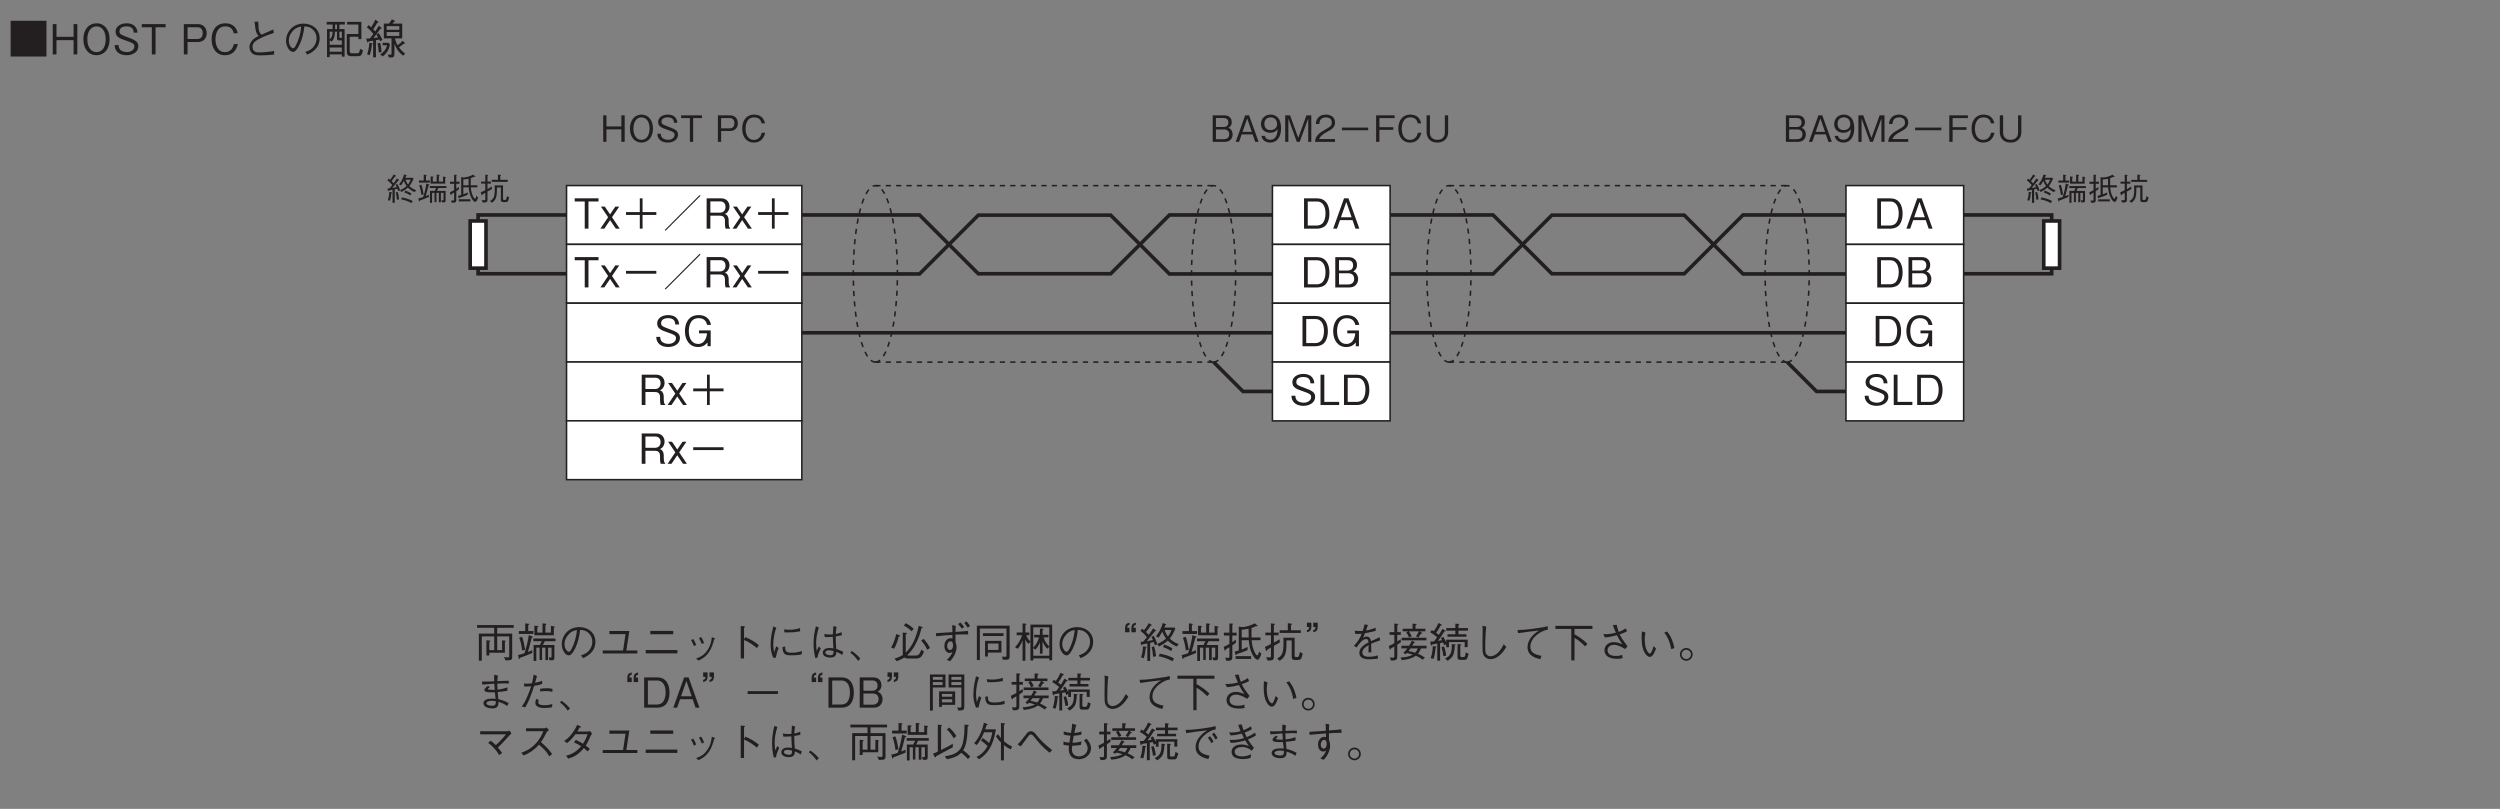 <?xml version="1.0" encoding="UTF-8"?>
<svg xmlns="http://www.w3.org/2000/svg" xmlns:xlink="http://www.w3.org/1999/xlink" width="481.89pt" height="155.91pt" viewBox="0 0 481.89 155.91" version="1.2">
<rect x="0" y="0" width="481.89" height="155.91" fill="#808080" stroke="none"/>
<defs>
<g>
<symbol overflow="visible" id="glyph0-0">
<path style="stroke:none;" d="M 0.703 0.844 L 6.297 0.844 L 6.297 -6.156 L 0.703 -6.156 Z M 3.5 -2.953 L 1.281 -5.812 L 5.719 -5.812 Z M 3.719 -2.656 L 5.953 -5.516 L 5.953 0.203 Z M 1.281 0.484 L 3.5 -2.375 L 5.719 0.484 Z M 1.047 -5.516 L 3.281 -2.656 L 1.047 0.203 Z M 1.047 -5.516 "/>
</symbol>
<symbol overflow="visible" id="glyph0-1">
<path style="stroke:none;" d="M 4.734 0 L 4.734 -5.109 L 4.094 -5.109 L 4.094 -2.969 L 1.219 -2.969 L 1.219 -5.109 L 0.594 -5.109 L 0.594 0 L 1.219 0 L 1.219 -2.406 L 4.094 -2.406 L 4.094 0 Z M 4.734 0 "/>
</symbol>
<symbol overflow="visible" id="glyph0-2">
<path style="stroke:none;" d="M 4.875 -2.562 C 4.875 -4.172 3.969 -5.25 2.656 -5.25 C 1.344 -5.25 0.438 -4.172 0.438 -2.562 C 0.438 -0.922 1.344 0.141 2.656 0.141 C 3.969 0.141 4.875 -0.922 4.875 -2.562 Z M 4.219 -2.562 C 4.219 -1.297 3.641 -0.391 2.656 -0.391 C 1.688 -0.391 1.109 -1.281 1.109 -2.562 C 1.109 -3.828 1.688 -4.719 2.656 -4.719 C 3.641 -4.719 4.219 -3.828 4.219 -2.562 Z M 4.219 -2.562 "/>
</symbol>
<symbol overflow="visible" id="glyph0-3">
<path style="stroke:none;" d="M 4.391 -1.375 C 4.391 -2.156 3.844 -2.422 2.734 -2.844 C 1.453 -3.312 1.219 -3.406 1.219 -3.891 C 1.219 -4.391 1.625 -4.719 2.422 -4.719 C 3.531 -4.719 3.594 -4 3.609 -3.672 L 4.266 -3.672 C 4.25 -3.844 4.219 -4.188 4 -4.547 C 3.578 -5.188 2.766 -5.25 2.438 -5.25 C 1.391 -5.25 0.562 -4.719 0.562 -3.844 C 0.562 -2.922 1.344 -2.656 2.344 -2.328 C 3.5 -1.938 3.734 -1.781 3.734 -1.344 C 3.734 -0.891 3.297 -0.391 2.469 -0.391 C 2.266 -0.391 1.797 -0.438 1.453 -0.688 C 1.109 -0.953 1.078 -1.359 1.062 -1.562 L 0.406 -1.562 C 0.422 -1.328 0.438 -0.969 0.688 -0.609 C 1.172 0.047 1.969 0.141 2.406 0.141 C 3.484 0.141 4.391 -0.422 4.391 -1.375 Z M 4.391 -1.375 "/>
</symbol>
<symbol overflow="visible" id="glyph0-4">
<path style="stroke:none;" d="M 4.219 -4.578 L 4.219 -5.109 L 0.203 -5.109 L 0.203 -4.578 L 1.891 -4.578 L 1.891 0 L 2.516 0 L 2.516 -4.578 Z M 4.219 -4.578 "/>
</symbol>
<symbol overflow="visible" id="glyph0-5">
<path style="stroke:none;" d=""/>
</symbol>
<symbol overflow="visible" id="glyph0-6">
<path style="stroke:none;" d="M 4.391 -3.578 C 4.391 -4.547 3.766 -5.109 2.922 -5.109 L 0.547 -5.109 L 0.547 0 L 1.172 0 L 1.172 -2.094 L 2.922 -2.094 C 3.859 -2.094 4.391 -2.719 4.391 -3.578 Z M 3.734 -3.594 C 3.734 -3.078 3.5 -2.609 2.844 -2.609 L 1.172 -2.609 L 1.172 -4.578 L 2.844 -4.578 C 3.438 -4.578 3.734 -4.203 3.734 -3.594 Z M 3.734 -3.594 "/>
</symbol>
<symbol overflow="visible" id="glyph0-7">
<path style="stroke:none;" d="M 4.875 -1.75 L 4.203 -1.75 C 4.141 -1.484 3.875 -0.375 2.688 -0.375 C 1.484 -0.375 1.094 -1.562 1.094 -2.547 C 1.094 -3.031 1.203 -4.719 2.75 -4.719 C 3.297 -4.719 4.016 -4.516 4.172 -3.562 L 4.844 -3.562 C 4.797 -3.766 4.719 -4.094 4.484 -4.438 C 4 -5.188 3.094 -5.25 2.766 -5.25 C 1.172 -5.25 0.438 -4.016 0.438 -2.562 C 0.438 -1.047 1.219 0.141 2.688 0.141 C 3.984 0.141 4.625 -0.688 4.875 -1.75 Z M 4.875 -1.75 "/>
</symbol>
<symbol overflow="visible" id="glyph0-8">
<path style="stroke:none;" d="M 4.391 -1.422 C 4.391 -1.688 4.328 -1.984 4.156 -2.25 C 3.969 -2.547 3.766 -2.625 3.562 -2.703 C 3.797 -2.828 4.219 -3.094 4.219 -3.797 C 4.219 -4.469 3.797 -5.109 2.797 -5.109 L 0.547 -5.109 L 0.547 0 L 2.922 0 C 3.969 0 4.391 -0.75 4.391 -1.422 Z M 3.562 -3.734 C 3.562 -3.156 3.234 -2.859 2.656 -2.859 L 1.172 -2.859 L 1.172 -4.594 L 2.656 -4.594 C 3.219 -4.594 3.562 -4.312 3.562 -3.734 Z M 3.734 -1.453 C 3.734 -0.781 3.25 -0.516 2.719 -0.516 L 1.172 -0.516 L 1.172 -2.391 L 2.719 -2.391 C 3.297 -2.391 3.734 -2.109 3.734 -1.453 Z M 3.734 -1.453 "/>
</symbol>
<symbol overflow="visible" id="glyph0-9">
<path style="stroke:none;" d="M 4.609 0 L 2.766 -5.109 L 2.016 -5.109 L 0.188 0 L 0.844 0 L 1.344 -1.438 L 3.453 -1.438 L 3.953 0 Z M 3.297 -1.922 L 1.5 -1.922 L 2.406 -4.5 Z M 3.297 -1.922 "/>
</symbol>
<symbol overflow="visible" id="glyph0-10">
<path style="stroke:none;" d="M 4.141 -2.625 C 4.141 -3.016 4.078 -3.891 3.688 -4.469 C 3.422 -4.844 2.938 -5.25 2.125 -5.25 C 0.984 -5.25 0.266 -4.438 0.266 -3.422 C 0.266 -2.312 1.094 -1.75 2.016 -1.75 C 2.969 -1.75 3.344 -2.281 3.484 -2.453 C 3.453 -1.938 3.391 -0.406 2.031 -0.406 C 1.219 -0.406 1.062 -0.969 1.016 -1.156 L 0.344 -1.156 C 0.531 -0.188 1.344 0.141 2.047 0.141 C 3.438 0.141 4.141 -1.031 4.141 -2.625 Z M 3.375 -3.422 C 3.375 -2.688 2.828 -2.266 2.094 -2.266 C 1.094 -2.266 0.922 -3.047 0.922 -3.484 C 0.922 -4.281 1.438 -4.719 2.141 -4.719 C 3.125 -4.719 3.375 -3.906 3.375 -3.422 Z M 3.375 -3.422 "/>
</symbol>
<symbol overflow="visible" id="glyph0-11">
<path style="stroke:none;" d="M 5.562 0 L 5.562 -5.109 L 4.625 -5.109 L 3.047 -0.766 L 1.469 -5.109 L 0.531 -5.109 L 0.531 0 L 1.141 0 L 1.141 -4.5 L 2.766 0 L 3.328 0 L 4.969 -4.5 L 4.969 0 Z M 5.562 0 "/>
</symbol>
<symbol overflow="visible" id="glyph0-12">
<path style="stroke:none;" d="M 4.047 0 L 4.047 -0.531 L 0.984 -0.531 C 1.125 -0.844 1.297 -1.281 2.594 -1.969 C 3.531 -2.469 4.047 -2.859 4.047 -3.766 C 4.047 -4.906 3 -5.25 2.281 -5.25 C 2.016 -5.25 1.281 -5.203 0.812 -4.672 C 0.406 -4.234 0.375 -3.734 0.344 -3.438 L 1.016 -3.438 C 1.031 -3.703 1.078 -4.719 2.281 -4.719 C 2.766 -4.719 3.422 -4.531 3.422 -3.719 C 3.422 -3.078 3.078 -2.891 2.312 -2.453 C 1.031 -1.734 0.281 -1.219 0.188 0 Z M 4.047 0 "/>
</symbol>
<symbol overflow="visible" id="glyph0-13">
<path style="stroke:none;" d="M 6.031 -2.234 L 6.031 -2.75 L 0.969 -2.75 L 0.969 -2.234 Z M 6.031 -2.234 "/>
</symbol>
<symbol overflow="visible" id="glyph0-14">
<path style="stroke:none;" d="M 4.141 -4.578 L 4.141 -5.109 L 0.562 -5.109 L 0.562 0 L 1.203 0 L 1.203 -2.312 L 3.875 -2.312 L 3.875 -2.828 L 1.203 -2.828 L 1.203 -4.578 Z M 4.141 -4.578 "/>
</symbol>
<symbol overflow="visible" id="glyph0-15">
<path style="stroke:none;" d="M 4.734 -1.844 L 4.734 -5.109 L 4.094 -5.109 L 4.094 -1.75 C 4.094 -1.438 3.984 -0.391 2.641 -0.391 C 1.594 -0.391 1.219 -1.109 1.219 -1.75 L 1.219 -5.109 L 0.578 -5.109 L 0.578 -1.844 C 0.578 -1.406 0.75 0.141 2.688 0.141 C 4.031 0.141 4.734 -0.781 4.734 -1.844 Z M 4.734 -1.844 "/>
</symbol>
<symbol overflow="visible" id="glyph1-0">
<path style="stroke:none;" d="M 0.797 0.953 L 7.203 0.953 L 7.203 -7.047 L 0.797 -7.047 Z M 4 -3.375 L 1.453 -6.641 L 6.547 -6.641 Z M 4.25 -3.047 L 6.797 -6.312 L 6.797 0.234 Z M 1.453 0.562 L 4 -2.719 L 6.547 0.562 Z M 1.203 -6.312 L 3.75 -3.047 L 1.203 0.234 Z M 1.203 -6.312 "/>
</symbol>
<symbol overflow="visible" id="glyph1-1">
<path style="stroke:none;" d="M 5.562 -2.906 C 5.562 -4.641 4.797 -5.844 3.188 -5.844 L 0.672 -5.844 L 0.672 0 L 3.188 0 C 3.625 0 4.281 -0.125 4.703 -0.484 C 5.219 -0.938 5.562 -1.797 5.562 -2.906 Z M 4.812 -2.922 C 4.812 -2.109 4.594 -1.438 4.281 -1.078 C 4.094 -0.844 3.656 -0.609 3.172 -0.609 L 1.391 -0.609 L 1.391 -5.234 L 3.172 -5.234 C 4.531 -5.234 4.812 -3.875 4.812 -2.922 Z M 4.812 -2.922 "/>
</symbol>
<symbol overflow="visible" id="glyph1-2">
<path style="stroke:none;" d="M 5.266 0 L 3.172 -5.844 L 2.312 -5.844 L 0.219 0 L 0.953 0 L 1.531 -1.641 L 3.953 -1.641 L 4.516 0 Z M 3.766 -2.203 L 1.719 -2.203 L 2.75 -5.141 Z M 3.766 -2.203 "/>
</symbol>
<symbol overflow="visible" id="glyph1-3">
<path style="stroke:none;" d="M 5.031 -1.625 C 5.031 -1.922 4.953 -2.266 4.75 -2.562 C 4.531 -2.906 4.297 -3 4.078 -3.094 C 4.344 -3.234 4.812 -3.531 4.812 -4.344 C 4.812 -5.109 4.344 -5.844 3.188 -5.844 L 0.625 -5.844 L 0.625 0 L 3.344 0 C 4.547 0 5.031 -0.859 5.031 -1.625 Z M 4.062 -4.266 C 4.062 -3.609 3.688 -3.266 3.031 -3.266 L 1.344 -3.266 L 1.344 -5.25 L 3.031 -5.25 C 3.672 -5.25 4.062 -4.938 4.062 -4.266 Z M 4.266 -1.656 C 4.266 -0.891 3.719 -0.578 3.109 -0.578 L 1.344 -0.578 L 1.344 -2.734 L 3.109 -2.734 C 3.781 -2.734 4.266 -2.406 4.266 -1.656 Z M 4.266 -1.656 "/>
</symbol>
<symbol overflow="visible" id="glyph1-4">
<path style="stroke:none;" d="M 5.547 -4.109 C 5.344 -5.234 4.547 -6 3.172 -6 C 1.078 -6 0.516 -4.25 0.516 -2.906 C 0.516 -1.172 1.422 0.156 3.031 0.156 C 4.094 0.156 4.531 -0.344 4.875 -0.719 L 4.875 0 L 5.484 0 L 5.484 -3.047 L 3.234 -3.047 L 3.234 -2.484 L 4.781 -2.484 C 4.734 -2.078 4.531 -0.438 3.047 -0.438 C 1.828 -0.438 1.266 -1.578 1.266 -2.906 C 1.266 -3.5 1.375 -5.406 3.156 -5.406 C 4.484 -5.406 4.703 -4.453 4.781 -4.109 Z M 5.547 -4.109 "/>
</symbol>
<symbol overflow="visible" id="glyph1-5">
<path style="stroke:none;" d="M 5.031 -1.562 C 5.031 -2.469 4.406 -2.781 3.125 -3.25 C 1.656 -3.797 1.406 -3.891 1.406 -4.453 C 1.406 -5.031 1.859 -5.406 2.766 -5.406 C 4.047 -5.406 4.109 -4.578 4.125 -4.188 L 4.875 -4.188 C 4.859 -4.406 4.828 -4.797 4.562 -5.188 C 4.094 -5.922 3.172 -6 2.781 -6 C 1.594 -6 0.641 -5.391 0.641 -4.391 C 0.641 -3.344 1.531 -3.047 2.672 -2.656 C 4 -2.203 4.266 -2.047 4.266 -1.531 C 4.266 -1.016 3.766 -0.453 2.828 -0.453 C 2.594 -0.453 2.062 -0.5 1.656 -0.781 C 1.266 -1.094 1.234 -1.547 1.219 -1.797 L 0.469 -1.797 C 0.484 -1.516 0.5 -1.109 0.797 -0.703 C 1.344 0.062 2.25 0.156 2.75 0.156 C 3.984 0.156 5.031 -0.484 5.031 -1.562 Z M 5.031 -1.562 "/>
</symbol>
<symbol overflow="visible" id="glyph1-6">
<path style="stroke:none;" d="M 4.188 0 L 4.188 -0.609 L 1.328 -0.609 L 1.328 -5.844 L 0.594 -5.844 L 0.594 0 Z M 4.188 0 "/>
</symbol>
<symbol overflow="visible" id="glyph1-7">
<path style="stroke:none;" d="M 1.359 0.547 L 1.359 -4.141 L 3.75 -4.141 L 3.75 -1.5 L 2.812 -1.5 L 2.812 -3.062 C 2.906 -3.125 3 -3.188 3 -3.25 C 3 -3.312 2.906 -3.344 2.812 -3.344 L 2.25 -3.406 L 2.25 -0.469 L 2.812 -0.469 L 2.812 -1 L 5.812 -1 L 5.812 -3.062 C 5.859 -3.109 5.953 -3.188 5.953 -3.25 C 5.953 -3.312 5.859 -3.344 5.75 -3.344 L 5.266 -3.391 L 5.266 -1.5 L 4.328 -1.5 L 4.328 -4.141 L 6.641 -4.141 L 6.641 -0.453 C 6.641 -0.219 6.641 -0.094 6.359 -0.094 C 6.094 -0.094 5.828 -0.141 5.641 -0.188 L 5.938 0.484 C 7.141 0.469 7.219 0.359 7.219 -0.188 L 7.219 -4.688 L 4.328 -4.688 L 4.328 -5.797 L 7.516 -5.797 L 7.516 -6.328 L 0.453 -6.328 L 0.453 -5.797 L 3.75 -5.797 L 3.75 -4.688 L 0.797 -4.688 L 0.797 0.547 Z M 1.359 0.547 "/>
</symbol>
<symbol overflow="visible" id="glyph1-8">
<path style="stroke:none;" d="M 7.438 -5.969 C 7.438 -6.031 7.359 -6.047 7.312 -6.062 L 6.688 -6.172 L 6.688 -4.875 L 5.625 -4.875 L 5.625 -6.328 C 5.688 -6.359 5.812 -6.422 5.812 -6.516 C 5.812 -6.562 5.734 -6.594 5.688 -6.594 L 5.062 -6.656 L 5.062 -4.875 L 4.062 -4.875 L 4.062 -5.891 C 4.172 -5.938 4.266 -5.984 4.266 -6.078 C 4.266 -6.109 4.234 -6.141 4.125 -6.156 L 3.5 -6.203 L 3.5 -4.359 L 7.25 -4.359 L 7.25 -5.812 C 7.328 -5.859 7.438 -5.906 7.438 -5.969 Z M 3.312 -4.625 L 3.312 -5.172 L 2.312 -5.172 L 2.312 -6.328 C 2.422 -6.391 2.5 -6.422 2.5 -6.5 C 2.5 -6.562 2.406 -6.578 2.359 -6.578 L 1.734 -6.656 L 1.734 -5.172 L 0.5 -5.172 L 0.5 -4.625 Z M 7.562 -3.219 L 7.562 -3.734 L 3.297 -3.734 L 3.297 -3.219 L 4.922 -3.219 C 4.844 -3.078 4.766 -2.859 4.562 -2.484 L 3.344 -2.484 L 3.344 0.578 L 3.875 0.578 L 3.875 -1.969 L 4.5 -1.969 L 4.5 0.406 L 4.984 0.406 L 4.984 -1.969 L 5.625 -1.969 L 5.625 0.422 L 6.141 0.422 L 6.141 -1.969 L 6.812 -1.969 L 6.812 -0.344 C 6.812 -0.125 6.812 -0.062 6.625 -0.062 C 6.516 -0.062 6.391 -0.078 6.266 -0.094 L 6.422 0.453 C 7.203 0.484 7.359 0.484 7.359 -0.109 L 7.359 -2.484 L 5.141 -2.484 C 5.281 -2.75 5.359 -2.906 5.5 -3.219 Z M 1.719 -1.578 C 1.578 -2.438 1.422 -3.266 1.125 -4.078 L 0.578 -3.891 C 0.875 -3.078 1.031 -2.375 1.141 -1.438 Z M 3.219 -4.031 C 3.219 -4.094 3.156 -4.109 3.078 -4.141 L 2.422 -4.391 C 2.281 -3.469 2.094 -2.422 1.578 -0.891 C 0.859 -0.656 0.656 -0.609 0.344 -0.547 L 0.5 0.094 C 0.531 0.219 0.547 0.219 0.578 0.219 C 0.688 0.219 0.719 0.047 0.719 -0.016 C 1.344 -0.234 1.922 -0.438 3.094 -0.938 L 3.094 -1.5 C 2.781 -1.359 2.609 -1.266 2.25 -1.141 C 2.5 -2 2.734 -2.844 2.969 -3.875 C 3.141 -3.922 3.219 -3.953 3.219 -4.031 Z M 3.219 -4.031 "/>
</symbol>
<symbol overflow="visible" id="glyph1-9">
<path style="stroke:none;" d="M 4.859 0.047 C 5.328 -0.156 7.266 -0.922 7.266 -3.109 C 7.266 -4.875 5.844 -5.938 4.156 -5.938 C 1.984 -5.938 0.781 -4.203 0.781 -2.672 C 0.781 -1.516 1.469 -0.484 2.141 -0.484 C 2.609 -0.484 3.047 -1.172 3.391 -1.891 C 3.906 -2.984 4.203 -4.188 4.312 -5.391 C 4.719 -5.391 5.109 -5.312 5.406 -5.172 C 5.781 -5 6.672 -4.344 6.672 -3.109 C 6.672 -2.312 6.266 -1.547 5.734 -1.109 C 5.281 -0.75 4.812 -0.594 4.5 -0.5 Z M 3.703 -5.375 C 3.656 -4.891 3.562 -3.812 3.016 -2.469 C 2.484 -1.188 2.297 -1.188 2.125 -1.188 C 1.812 -1.188 1.312 -1.828 1.312 -2.688 C 1.312 -3.391 1.609 -3.906 1.875 -4.25 C 2.484 -5.094 3.125 -5.266 3.703 -5.375 Z M 3.703 -5.375 "/>
</symbol>
<symbol overflow="visible" id="glyph1-10">
<path style="stroke:none;" d="M 4.609 -1.438 L 0.688 -1.438 L 0.688 -0.859 L 7.359 -0.859 L 7.359 -1.438 L 5.234 -1.438 L 5.812 -5.188 L 1.969 -5.188 L 1.969 -4.578 L 5.078 -4.578 Z M 4.609 -1.438 "/>
</symbol>
<symbol overflow="visible" id="glyph1-11">
<path style="stroke:none;" d="M 6.281 -4.562 L 6.281 -5.203 L 1.859 -5.203 L 1.859 -4.562 Z M 0.969 -0.875 L 7.078 -0.875 L 7.078 -1.516 L 0.969 -1.516 Z M 0.969 -0.875 "/>
</symbol>
<symbol overflow="visible" id="glyph1-12">
<path style="stroke:none;" d="M 1.719 -3.438 C 1.859 -3.203 2.094 -2.781 2.266 -2.281 L 2.719 -2.5 C 2.531 -3 2.266 -3.453 2.141 -3.641 Z M 3.234 -3.828 C 3.344 -3.641 3.594 -3.203 3.797 -2.688 L 4.234 -2.875 C 4.062 -3.359 3.828 -3.797 3.656 -4.016 Z M 3.141 0.516 C 3.812 0.203 4.516 -0.156 5.188 -1.141 C 5.688 -1.844 5.969 -2.797 6.172 -3.578 C 6.328 -3.641 6.359 -3.641 6.359 -3.703 C 6.359 -3.75 6.312 -3.781 6.125 -3.844 L 5.719 -4 C 5.625 -3.266 5.516 -2.391 4.828 -1.422 C 4.109 -0.391 3.375 -0.125 2.688 0.125 Z M 3.141 0.516 "/>
</symbol>
<symbol overflow="visible" id="glyph1-13">
<path style="stroke:none;" d="M 3.938 -3.562 L 3.938 -5.828 C 4.062 -5.906 4.125 -5.953 4.125 -6 C 4.125 -6.109 3.938 -6.109 3.906 -6.109 L 3.297 -6.141 L 3.297 0.109 L 3.938 0.109 L 3.938 -3.453 C 4.297 -3.312 4.656 -3.156 5.297 -2.734 C 5.859 -2.375 6.156 -2.109 6.406 -1.891 L 6.797 -2.453 C 6.062 -3.047 5.531 -3.422 4.172 -4.016 Z M 3.938 -3.562 "/>
</symbol>
<symbol overflow="visible" id="glyph1-14">
<path style="stroke:none;" d="M 1.562 -6.062 C 1.547 -5.969 1.531 -5.938 1.469 -5.594 C 1.438 -5.422 1.422 -5.328 1.25 -4.594 C 1.156 -4.156 1.062 -3.219 1.062 -2.531 C 1.062 -1.469 1.25 -0.812 1.578 0 L 2.078 -0.062 C 2.297 -1.172 2.484 -1.641 2.609 -1.906 L 2.141 -2.25 C 1.891 -1.5 1.828 -1.312 1.734 -1.062 C 1.719 -1.219 1.703 -1.25 1.672 -1.5 C 1.625 -1.859 1.578 -2.203 1.578 -2.641 C 1.578 -3.172 1.641 -3.703 1.734 -4.219 C 1.875 -5.062 2.031 -5.438 2.172 -5.812 Z M 3.734 -4.938 C 3.844 -4.922 3.922 -4.906 4.125 -4.906 C 4.938 -4.906 5.531 -4.906 6.75 -5.125 L 6.734 -5.75 C 5.984 -5.5 5.203 -5.422 4.812 -5.422 C 4.203 -5.422 3.875 -5.469 3.656 -5.5 Z M 3.359 -2.109 C 3.359 -0.562 4.047 -0.5 5.062 -0.5 C 6.203 -0.5 6.656 -0.594 7.078 -0.703 L 7.078 -1.328 C 6.547 -1.156 6.047 -1 5.094 -1 C 4.516 -1 4.016 -1.062 3.891 -1.656 C 3.875 -1.734 3.859 -2.109 3.859 -2.188 Z M 3.359 -2.109 "/>
</symbol>
<symbol overflow="visible" id="glyph1-15">
<path style="stroke:none;" d="M 7.078 -1.172 C 6.484 -1.469 6.109 -1.594 5.719 -1.734 C 5.625 -2.75 5.625 -3.562 5.625 -4.141 C 6.203 -4.234 6.516 -4.297 6.797 -4.359 L 6.766 -4.969 C 6.531 -4.859 6.25 -4.734 5.625 -4.625 C 5.641 -4.812 5.672 -5.438 5.797 -5.969 L 5.172 -6.141 C 5.125 -5.609 5.078 -4.922 5.062 -4.531 C 4.891 -4.531 4.734 -4.516 4.422 -4.516 C 3.891 -4.516 3.719 -4.562 3.422 -4.625 L 3.516 -4.016 C 3.844 -4 4.484 -4.016 5.062 -4.062 C 5.062 -3.531 5.078 -3.359 5.172 -1.828 C 4.906 -1.891 4.625 -1.906 4.375 -1.906 C 3.453 -1.906 3.125 -1.422 3.125 -1 C 3.125 -0.266 4 -0.062 4.562 -0.062 C 5.656 -0.062 5.719 -0.672 5.75 -1.172 C 6.031 -1.062 6.281 -0.953 6.891 -0.578 Z M 5.188 -1.328 C 5.203 -0.859 5.188 -0.516 4.578 -0.516 C 4.094 -0.516 3.625 -0.719 3.625 -1.047 C 3.625 -1.156 3.703 -1.469 4.297 -1.469 C 4.484 -1.469 4.812 -1.422 5.188 -1.328 Z M 2.109 -0.062 C 2.141 -0.297 2.156 -0.469 2.359 -1.016 C 2.516 -1.422 2.641 -1.656 2.734 -1.828 L 2.375 -2.219 C 2.312 -2.109 2.031 -1.484 1.953 -1.359 C 1.906 -1.766 1.844 -2.109 1.844 -2.828 C 1.844 -3.672 1.953 -4.531 2.359 -5.891 L 1.797 -6.078 C 1.5 -5 1.344 -3.891 1.344 -2.766 C 1.344 -2.078 1.422 -0.906 1.688 0.047 Z M 2.109 -0.062 "/>
</symbol>
<symbol overflow="visible" id="glyph1-16">
<path style="stroke:none;" d="M 0.422 -1.016 C 1.094 -0.5 1.438 -0.141 1.938 0.578 L 2.359 0.125 C 2 -0.281 1.531 -0.797 0.734 -1.328 Z M 0.422 -1.016 "/>
</symbol>
<symbol overflow="visible" id="glyph1-17">
<path style="stroke:none;" d="M 0.875 -1.766 C 1.297 -2.5 1.578 -3.297 1.781 -4.109 C 1.984 -4.156 2.047 -4.203 2.047 -4.25 C 2.047 -4.312 1.953 -4.359 1.891 -4.391 L 1.281 -4.578 C 1.016 -3.391 0.672 -2.641 0.312 -2 Z M 2.766 -6.234 C 3.422 -5.875 3.828 -5.547 4.25 -5.141 L 4.656 -5.609 C 4.109 -6.172 3.359 -6.578 3.125 -6.703 Z M 6.109 -3.328 C 6.656 -2.734 6.984 -2.172 7.266 -1.578 L 7.797 -1.906 C 7.484 -2.562 7.047 -3.141 6.562 -3.688 Z M 2.547 -4.891 L 2.547 -0.828 C 2.547 -0.75 2.547 -0.719 2.562 -0.562 C 1.875 -0.141 1.375 0.016 0.938 0.125 L 1.375 0.625 C 1.797 0.5 2.234 0.312 2.859 -0.078 C 2.953 -0.016 3.156 0.125 3.547 0.125 L 5.016 0.125 C 5.891 0.125 6.172 -0.125 6.656 -1.203 L 6.125 -1.594 C 5.766 -0.453 5.328 -0.453 5.031 -0.453 L 3.656 -0.453 C 3.516 -0.453 3.469 -0.484 3.422 -0.516 C 4.094 -1.188 4.688 -1.875 5.281 -3.188 C 5.656 -3.984 5.953 -4.828 6.141 -5.703 C 6.266 -5.734 6.375 -5.75 6.375 -5.844 C 6.375 -5.875 6.359 -5.938 6.25 -5.969 L 5.641 -6.188 C 5 -3.297 4.109 -2.016 3.125 -1.016 L 3.125 -4.578 C 3.172 -4.578 3.359 -4.625 3.359 -4.734 C 3.359 -4.797 3.25 -4.812 3.219 -4.812 Z M 2.547 -4.891 "/>
</symbol>
<symbol overflow="visible" id="glyph1-18">
<path style="stroke:none;" d="M 4.062 -6.312 C 4.094 -6.172 4.094 -6.094 4.109 -5.812 C 4.109 -5.703 4.125 -5.109 4.125 -4.969 C 3.078 -4.891 2.016 -4.828 0.953 -4.766 L 1 -4.172 C 1.859 -4.297 3.5 -4.406 4.125 -4.438 L 4.125 -3.703 C 4.031 -3.75 3.922 -3.797 3.766 -3.797 C 3.219 -3.797 2.578 -3.297 2.578 -2.297 C 2.578 -1.453 3.062 -0.953 3.562 -0.953 C 3.766 -0.953 3.969 -1.047 4.141 -1.141 C 3.797 -0.266 3.281 0.156 3.031 0.375 L 3.641 0.641 C 3.891 0.406 4.031 0.266 4.234 -0.062 C 4.453 -0.391 4.922 -1.188 4.922 -2.078 C 4.922 -2.203 4.906 -2.641 4.734 -3.016 C 4.734 -3.219 4.719 -4.25 4.703 -4.484 C 5.141 -4.5 5.656 -4.531 6.469 -4.531 C 6.797 -4.531 6.938 -4.531 7.172 -4.516 L 7.109 -5.203 C 6.594 -5.141 6.125 -5.109 4.719 -5.016 C 4.719 -5.266 4.719 -5.781 4.766 -6.188 Z M 3.75 -3.203 C 4.172 -3.203 4.25 -2.703 4.25 -2.406 C 4.25 -1.891 4.016 -1.516 3.672 -1.516 C 3.422 -1.516 3.109 -1.75 3.109 -2.297 C 3.109 -2.875 3.453 -3.203 3.75 -3.203 Z M 5.234 -6.516 C 5.5 -6.234 5.75 -5.906 5.938 -5.641 L 6.391 -5.953 C 6.312 -6.078 6 -6.516 5.656 -6.828 Z M 6.406 -6.734 C 6.625 -6.484 6.844 -6.188 7.062 -5.828 L 7.516 -6.141 C 7.438 -6.266 7.156 -6.719 6.828 -7.047 Z M 6.406 -6.734 "/>
</symbol>
<symbol overflow="visible" id="glyph1-19">
<path style="stroke:none;" d="M 5.578 -1.016 L 5.578 -3.281 L 2.422 -3.281 L 2.422 -0.266 L 2.969 -0.266 L 2.969 -1.016 Z M 5.016 -1.531 L 2.969 -1.531 L 2.969 -2.766 L 5.016 -2.766 Z M 5.984 -4.219 L 5.984 -4.766 L 2.016 -4.766 L 2.016 -4.219 Z M 7.156 -0.312 L 7.156 -6.219 L 0.844 -6.219 L 0.844 0.422 L 1.422 0.422 L 1.422 -5.656 L 6.547 -5.656 L 6.547 -0.5 C 6.547 -0.266 6.516 -0.219 6.25 -0.219 C 5.969 -0.219 5.828 -0.25 5.703 -0.266 L 5.844 0.359 L 6.531 0.359 C 7.062 0.359 7.156 0.141 7.156 -0.312 Z M 7.156 -0.312 "/>
</symbol>
<symbol overflow="visible" id="glyph1-20">
<path style="stroke:none;" d="M 7.359 0.453 L 7.359 -6.422 L 3.172 -6.422 L 3.172 -3.172 C 2.828 -3.469 2.578 -3.797 2.375 -4.375 L 2.953 -4.375 L 2.953 -4.906 L 2.203 -4.906 L 2.203 -6.281 C 2.25 -6.328 2.391 -6.453 2.391 -6.5 C 2.391 -6.516 2.375 -6.594 2.172 -6.609 L 1.656 -6.641 L 1.656 -4.906 L 0.516 -4.906 L 0.516 -4.375 L 1.562 -4.375 C 1.219 -3.297 0.766 -2.625 0.203 -2.078 L 0.734 -1.75 C 1.297 -2.438 1.516 -3.016 1.656 -3.391 L 1.656 0.547 L 2.203 0.547 L 2.203 -3.562 C 2.328 -3.281 2.438 -3.078 2.75 -2.703 L 3.172 -3.109 L 3.172 0.5 L 3.719 0.5 L 3.719 0.094 L 6.812 0.094 L 6.812 0.453 Z M 6.812 -2.203 C 6.344 -2.641 5.922 -3.188 5.719 -3.953 L 6.641 -3.953 L 6.641 -4.453 L 5.516 -4.453 L 5.516 -5.328 C 5.578 -5.406 5.688 -5.5 5.688 -5.516 C 5.688 -5.562 5.625 -5.594 5.547 -5.609 L 5 -5.641 L 5 -4.453 L 3.891 -4.453 L 3.891 -3.953 L 4.812 -3.953 C 4.625 -3.25 4.328 -2.609 3.719 -1.969 L 3.719 -5.891 L 6.812 -5.891 Z M 6.812 -0.422 L 3.719 -0.422 L 3.719 -1.891 L 4.141 -1.594 C 4.594 -2.109 4.812 -2.484 5 -2.969 L 5 -0.812 L 5.516 -0.812 L 5.516 -3.141 C 5.703 -2.734 5.891 -2.328 6.391 -1.766 L 6.812 -2.125 Z M 6.812 -0.422 "/>
</symbol>
<symbol overflow="visible" id="glyph1-21">
<path style="stroke:none;" d="M 7.5 -5.797 L 7.062 -5.797 C 7.078 -6.188 7.188 -6.266 7.5 -6.375 L 7.5 -6.797 C 7.266 -6.734 7.016 -6.656 6.859 -6.484 C 6.703 -6.297 6.641 -5.922 6.641 -5.797 L 6.641 -4.938 L 7.5 -4.938 Z M 6.281 -5.797 L 5.844 -5.797 C 5.859 -6.188 5.953 -6.266 6.281 -6.375 L 6.281 -6.797 C 6.047 -6.734 5.797 -6.656 5.625 -6.484 C 5.469 -6.297 5.422 -5.922 5.422 -5.797 L 5.422 -4.938 L 6.281 -4.938 Z M 6.281 -5.797 "/>
</symbol>
<symbol overflow="visible" id="glyph1-22">
<path style="stroke:none;" d="M 0.406 -5.203 C 0.781 -4.922 1.172 -4.594 1.641 -3.984 C 1.453 -3.75 1.156 -3.391 0.938 -3.141 C 0.75 -3.125 0.5 -3.109 0.422 -3.094 L 0.516 -2.531 C 0.516 -2.5 0.531 -2.438 0.594 -2.438 C 0.656 -2.438 0.688 -2.469 0.734 -2.594 C 0.875 -2.625 1.547 -2.75 1.719 -2.781 L 1.719 0.578 L 2.266 0.578 L 2.266 -2.891 C 2.344 -2.906 2.859 -3.031 2.969 -3.047 C 3.094 -2.719 3.109 -2.625 3.172 -2.453 L 3.656 -2.594 C 3.406 -3.438 3.172 -3.891 2.938 -4.266 L 2.484 -4.031 C 2.562 -3.922 2.656 -3.766 2.797 -3.453 C 2.609 -3.406 1.891 -3.266 1.609 -3.219 C 1.875 -3.516 2.641 -4.453 3.219 -5.172 C 3.344 -5.188 3.422 -5.203 3.422 -5.25 C 3.422 -5.297 3.359 -5.328 3.344 -5.344 L 2.828 -5.688 C 2.641 -5.391 2.422 -5.016 1.984 -4.438 C 1.75 -4.703 1.688 -4.781 1.453 -5 C 1.797 -5.406 2.047 -5.734 2.375 -6.219 C 2.547 -6.219 2.594 -6.266 2.594 -6.312 C 2.594 -6.359 2.562 -6.391 2.516 -6.406 L 2 -6.703 C 1.844 -6.422 1.641 -6.031 1.078 -5.328 C 0.938 -5.453 0.781 -5.578 0.719 -5.641 Z M 1.031 0.078 C 1.25 -0.578 1.359 -1.266 1.422 -1.938 C 1.516 -2.016 1.562 -2.047 1.562 -2.094 C 1.562 -2.125 1.531 -2.156 1.438 -2.172 L 0.875 -2.219 C 0.859 -1.188 0.672 -0.594 0.5 -0.125 Z M 6.938 -5.859 L 5 -5.859 C 5.078 -6.031 5.109 -6.078 5.188 -6.297 C 5.297 -6.328 5.359 -6.359 5.359 -6.406 C 5.359 -6.469 5.266 -6.5 5.234 -6.516 L 4.688 -6.734 C 4.359 -5.406 3.734 -4.609 3.375 -4.172 L 3.859 -3.891 C 4.062 -4.125 4.266 -4.406 4.594 -5.062 C 4.766 -4.641 4.953 -4.25 5.328 -3.734 C 4.891 -3.344 4.438 -3.031 3.656 -2.703 L 3.938 -2.188 C 4.734 -2.578 5.219 -2.922 5.656 -3.328 C 6.141 -2.875 6.609 -2.531 7.375 -2.172 L 7.766 -2.656 C 6.953 -2.953 6.469 -3.312 6.047 -3.734 C 6.516 -4.297 6.844 -4.969 7.125 -5.656 Z M 6.359 -5.375 C 6.203 -4.906 6.016 -4.547 5.688 -4.125 C 5.297 -4.656 5.156 -5.062 5.062 -5.375 Z M 4.75 -2.078 C 5.547 -1.812 5.953 -1.562 6.312 -1.312 L 6.562 -1.812 C 5.922 -2.234 5.438 -2.422 4.953 -2.562 Z M 3.922 -0.312 C 4.688 -0.156 5.547 0.078 6.578 0.641 L 6.875 0.109 C 6.188 -0.266 5.391 -0.594 4.125 -0.812 Z M 2.547 -2.078 C 2.688 -1.516 2.781 -0.984 2.828 -0.203 L 3.406 -0.328 C 3.344 -1.031 3.219 -1.594 3.031 -2.234 Z M 2.547 -2.078 "/>
</symbol>
<symbol overflow="visible" id="glyph1-23">
<path style="stroke:none;" d="M 7.719 -0.797 L 7.266 -1.234 C 7.234 -1.078 7.172 -0.844 7.125 -0.719 C 7.109 -0.656 7.047 -0.5 6.922 -0.5 C 6.719 -0.5 6.547 -0.812 6.438 -1.047 C 6.078 -1.781 5.891 -2.578 5.828 -3.406 L 7.547 -3.406 L 7.547 -3.938 L 5.812 -3.938 C 5.812 -4.297 5.812 -5.344 5.812 -5.766 C 6.219 -5.891 6.422 -5.984 6.625 -6.109 C 6.688 -6.109 6.797 -6.094 6.844 -6.094 C 6.922 -6.094 6.984 -6.109 6.984 -6.156 C 6.984 -6.172 6.969 -6.219 6.906 -6.281 L 6.422 -6.672 C 5.609 -6.188 4.484 -5.938 3.984 -5.938 L 3.359 -6.047 L 3.359 -1.438 C 3.062 -1.344 2.828 -1.281 2.547 -1.203 L 2.703 -0.688 C 2.719 -0.609 2.766 -0.562 2.844 -0.562 C 2.953 -0.562 2.969 -0.656 2.984 -0.734 C 3.719 -0.969 4.281 -1.172 5.047 -1.5 L 5.062 -2.109 C 4.703 -1.938 4.391 -1.797 3.922 -1.609 L 3.922 -3.406 L 5.281 -3.406 C 5.359 -2.516 5.5 -1.609 5.984 -0.656 C 6.188 -0.281 6.562 0.344 6.969 0.344 C 7.266 0.344 7.453 -0.031 7.719 -0.797 Z M 5.266 -3.938 L 3.922 -3.938 L 3.922 -5.438 C 4.234 -5.453 4.625 -5.484 5.25 -5.625 C 5.25 -4.625 5.25 -4.297 5.266 -3.938 Z M 2.938 -4.312 L 2.938 -4.859 L 2.109 -4.859 L 2.109 -6.375 C 2.156 -6.406 2.266 -6.5 2.266 -6.531 C 2.266 -6.562 2.219 -6.594 2.109 -6.609 L 1.547 -6.641 L 1.547 -4.859 L 0.484 -4.859 L 0.484 -4.312 L 1.547 -4.312 L 1.547 -2.688 C 1.062 -2.406 0.688 -2.234 0.438 -2.125 L 0.594 -1.578 C 0.609 -1.516 0.641 -1.406 0.719 -1.406 C 0.812 -1.406 0.844 -1.516 0.891 -1.672 C 1.047 -1.766 1.172 -1.828 1.547 -2.062 L 1.547 -0.359 C 1.547 -0.125 1.547 0 1.234 0 C 1.078 0 0.906 -0.016 0.75 -0.047 L 0.953 0.562 C 1.797 0.562 2.109 0.516 2.109 -0.156 L 2.109 -2.422 C 2.469 -2.656 2.688 -2.844 2.812 -2.938 L 2.797 -3.516 C 2.562 -3.359 2.359 -3.188 2.109 -3.031 L 2.109 -4.312 Z M 5.734 0.203 L 5.734 -0.344 L 2.75 -0.344 L 2.75 0.203 Z M 5.734 0.203 "/>
</symbol>
<symbol overflow="visible" id="glyph1-24">
<path style="stroke:none;" d="M 7.328 -4.812 L 7.328 -5.328 L 5.422 -5.328 L 5.422 -6.359 C 5.547 -6.422 5.625 -6.453 5.625 -6.531 C 5.625 -6.578 5.547 -6.594 5.469 -6.609 L 4.812 -6.688 L 4.812 -5.328 L 3.234 -5.328 L 3.234 -4.812 Z M 7.688 -0.828 L 7.141 -1.141 C 6.953 -0.172 6.875 -0.172 6.578 -0.172 L 6.422 -0.172 C 6.188 -0.172 6.125 -0.219 6.125 -0.453 L 6.125 -3.891 L 3.953 -3.891 C 3.969 -3.609 3.984 -3.375 3.984 -2.938 C 3.984 -0.859 3.672 -0.391 2.766 0.109 L 3.234 0.562 C 4.547 -0.219 4.547 -1.344 4.562 -3.375 L 5.562 -3.375 L 5.562 -0.25 C 5.562 0.203 5.672 0.406 6.297 0.406 L 6.641 0.406 C 7.234 0.406 7.453 0.359 7.688 -0.828 Z M 3.266 -2.969 L 3.234 -3.594 C 2.844 -3.312 2.141 -2.953 2.125 -2.953 L 2.125 -4.359 L 3.031 -4.359 L 3.031 -4.875 L 2.125 -4.875 L 2.125 -6.328 C 2.188 -6.359 2.344 -6.422 2.344 -6.5 C 2.344 -6.562 2.25 -6.578 2.172 -6.578 L 1.562 -6.656 L 1.562 -4.875 L 0.484 -4.875 L 0.484 -4.359 L 1.562 -4.359 L 1.562 -2.688 C 1.25 -2.5 1.016 -2.391 0.406 -2.125 L 0.578 -1.469 C 0.609 -1.391 0.625 -1.328 0.688 -1.328 C 0.781 -1.328 0.844 -1.516 0.859 -1.578 C 1.047 -1.703 1.531 -1.984 1.562 -2.016 L 1.562 -0.422 C 1.562 -0.219 1.547 -0.094 1.297 -0.094 C 1.094 -0.094 0.844 -0.125 0.656 -0.141 L 0.891 0.5 C 1.797 0.5 2.125 0.484 2.125 -0.219 L 2.125 -2.344 C 2.281 -2.422 3.094 -2.859 3.266 -2.969 Z M 3.266 -2.969 "/>
</symbol>
<symbol overflow="visible" id="glyph1-25">
<path style="stroke:none;" d="M 0.5 -5.938 L 0.938 -5.938 C 0.906 -5.531 0.812 -5.453 0.5 -5.359 L 0.5 -4.938 C 0.734 -5.016 0.984 -5.078 1.141 -5.25 C 1.297 -5.438 1.359 -5.812 1.359 -5.938 L 1.359 -6.797 L 0.5 -6.797 Z M 1.719 -5.938 L 2.156 -5.938 C 2.141 -5.531 2.047 -5.453 1.719 -5.359 L 1.719 -4.938 C 1.953 -5.016 2.203 -5.078 2.375 -5.25 C 2.531 -5.438 2.578 -5.812 2.578 -5.938 L 2.578 -6.797 L 1.719 -6.797 Z M 1.719 -5.938 "/>
</symbol>
<symbol overflow="visible" id="glyph1-26">
<path style="stroke:none;" d="M 6.141 -0.5 C 5.641 -0.297 4.953 -0.219 4.406 -0.219 C 4.062 -0.219 3.188 -0.281 3.188 -1.062 C 3.188 -1.656 3.781 -2.094 4.406 -2.484 C 4.391 -2.188 4.391 -1.969 4.375 -1.641 C 4.375 -1.453 4.359 -1.156 4.359 -1.078 L 4.922 -1.078 C 4.906 -1.703 4.906 -1.906 4.875 -2.734 C 5.406 -2.953 5.609 -3.031 6.625 -3.391 L 6.5 -4 C 6.047 -3.75 5.859 -3.672 4.859 -3.219 C 4.797 -3.5 4.688 -4.109 4 -4.109 C 3.625 -4.109 3.422 -3.906 3.312 -3.812 C 3.406 -4.016 3.469 -4.141 3.688 -4.75 C 4.281 -4.859 4.75 -4.953 5.766 -5.219 L 5.734 -5.828 C 5.406 -5.688 4.922 -5.453 3.891 -5.281 C 4.094 -5.844 4.188 -6.078 4.266 -6.359 L 3.609 -6.453 C 3.547 -6.141 3.469 -5.844 3.266 -5.203 C 3.109 -5.203 2.938 -5.188 2.641 -5.188 C 2.203 -5.188 1.953 -5.219 1.719 -5.25 L 1.828 -4.625 C 2.062 -4.609 2.375 -4.594 3.062 -4.656 C 2.734 -3.781 2.375 -3.219 1.562 -2.312 L 2.078 -2.016 C 2.578 -2.734 3.219 -3.641 3.938 -3.641 C 4.297 -3.641 4.359 -3.219 4.391 -3 C 3.625 -2.594 2.609 -2.016 2.609 -0.969 C 2.609 0.266 4.156 0.266 4.422 0.266 C 4.562 0.266 5.438 0.266 6.203 0.125 Z M 6.141 -0.5 "/>
</symbol>
<symbol overflow="visible" id="glyph1-27">
<path style="stroke:none;" d="M 4.703 -3.312 C 4.625 -3.078 4.5 -2.781 4.219 -2.344 L 2.719 -2.344 L 2.719 -1.828 L 3.859 -1.828 C 3.562 -1.438 3.297 -1.188 3.094 -0.969 L 3.531 -0.703 C 3.672 -0.844 3.688 -0.859 3.75 -0.938 C 3.938 -0.906 4.375 -0.828 4.922 -0.625 C 4.234 -0.219 3.234 -0.109 2.547 -0.078 L 2.797 0.438 C 4.047 0.312 4.891 0.031 5.5 -0.422 C 6.344 -0.047 6.609 0.203 6.781 0.359 L 7.266 -0.062 C 6.656 -0.469 6.172 -0.703 5.906 -0.797 C 6.25 -1.219 6.406 -1.609 6.484 -1.828 L 7.578 -1.828 L 7.578 -2.344 L 4.797 -2.344 C 4.938 -2.562 5.016 -2.719 5.125 -2.891 C 5.219 -2.906 5.328 -2.922 5.328 -2.984 C 5.328 -3.047 5.266 -3.062 5.188 -3.109 Z M 5.875 -1.828 C 5.797 -1.609 5.656 -1.312 5.375 -1 C 4.969 -1.141 4.5 -1.25 4.094 -1.312 C 4.234 -1.5 4.328 -1.625 4.469 -1.828 Z M 7.344 -5.125 L 7.344 -5.625 L 5.438 -5.625 L 5.438 -6.297 C 5.547 -6.328 5.641 -6.391 5.641 -6.453 C 5.641 -6.531 5.516 -6.547 5.484 -6.547 L 4.875 -6.609 L 4.875 -5.625 L 2.969 -5.625 L 2.969 -5.125 L 4.031 -5.125 L 3.656 -4.906 C 3.828 -4.672 4.047 -4.312 4.203 -3.938 L 4.719 -4.188 C 4.344 -4.859 4.25 -5 4.156 -5.125 L 6.094 -5.125 C 5.922 -4.734 5.688 -4.391 5.531 -4.188 L 5.984 -3.922 C 6 -3.938 6.047 -3.984 6.062 -4.031 C 6.281 -4.359 6.297 -4.391 6.5 -4.688 C 6.641 -4.688 6.75 -4.703 6.75 -4.766 C 6.75 -4.828 6.672 -4.859 6.641 -4.875 L 6.234 -5.125 Z M 2.766 -3.391 L 7.547 -3.391 L 7.547 -3.891 L 2.766 -3.891 Z M 2.594 -3.594 C 2.344 -3.438 2.234 -3.359 1.922 -3.172 L 1.922 -4.438 L 2.609 -4.438 L 2.609 -4.969 L 1.922 -4.969 L 1.922 -6.297 C 2.016 -6.359 2.109 -6.406 2.109 -6.469 C 2.109 -6.5 2.094 -6.562 1.953 -6.562 L 1.359 -6.625 L 1.359 -4.969 L 0.438 -4.969 L 0.438 -4.438 L 1.359 -4.438 L 1.359 -2.844 C 1.016 -2.641 0.625 -2.453 0.281 -2.281 L 0.453 -1.719 C 0.469 -1.641 0.5 -1.594 0.562 -1.594 C 0.641 -1.594 0.688 -1.734 0.688 -1.812 C 0.844 -1.891 1.062 -2.016 1.359 -2.203 L 1.359 -0.375 C 1.359 -0.172 1.359 -0.047 1.047 -0.047 C 0.859 -0.047 0.719 -0.078 0.5 -0.094 L 0.703 0.5 C 1.922 0.562 1.922 0.188 1.922 -0.328 L 1.922 -2.547 C 2.219 -2.766 2.375 -2.859 2.609 -3.016 Z M 2.594 -3.594 "/>
</symbol>
<symbol overflow="visible" id="glyph1-28">
<path style="stroke:none;" d="M 7.5 -2.078 L 7.5 -3.516 L 3.359 -3.516 L 3.359 -3 C 3.062 -3.656 2.891 -3.906 2.797 -4.062 L 2.344 -3.828 C 2.391 -3.75 2.406 -3.734 2.547 -3.422 C 2.359 -3.375 1.922 -3.297 1.766 -3.266 C 2.203 -3.859 2.609 -4.484 3.016 -5.109 C 3.188 -5.094 3.234 -5.094 3.234 -5.172 C 3.234 -5.219 3.203 -5.266 3.156 -5.297 L 2.625 -5.594 C 2.297 -5 2.156 -4.766 1.938 -4.438 C 1.719 -4.625 1.625 -4.688 1.422 -4.828 C 1.688 -5.219 2.062 -5.781 2.297 -6.25 C 2.391 -6.25 2.531 -6.266 2.531 -6.359 C 2.531 -6.391 2.469 -6.422 2.438 -6.453 L 1.875 -6.734 C 1.609 -6.109 1.391 -5.719 0.969 -5.141 C 0.969 -5.156 0.734 -5.297 0.594 -5.375 L 0.266 -4.938 C 0.625 -4.734 1.141 -4.406 1.609 -4 C 1.484 -3.828 1.328 -3.562 1.031 -3.188 C 0.688 -3.156 0.609 -3.156 0.266 -3.141 L 0.406 -2.5 C 0.406 -2.453 0.438 -2.375 0.5 -2.375 C 0.547 -2.375 0.625 -2.438 0.688 -2.594 C 0.875 -2.625 0.953 -2.641 1.641 -2.766 L 1.641 0.531 L 2.188 0.531 L 2.188 -2.859 C 2.234 -2.859 2.766 -2.969 2.766 -2.969 C 2.828 -2.859 2.938 -2.547 2.969 -2.453 L 3.359 -2.641 L 3.359 -2.062 L 3.891 -2.062 L 3.891 -3.047 L 6.922 -3.047 L 6.922 -2.078 Z M 1.484 -2.125 C 1.484 -2.219 1.469 -2.188 1.328 -2.203 L 0.766 -2.266 C 0.766 -1.953 0.766 -1.188 0.375 0.062 L 0.938 0.188 C 1.234 -0.766 1.312 -1.859 1.312 -1.969 C 1.391 -2.016 1.484 -2.047 1.484 -2.125 Z M 7.547 -5.25 L 7.547 -5.75 L 5.719 -5.75 L 5.719 -6.328 C 5.75 -6.359 5.875 -6.422 5.875 -6.484 C 5.875 -6.547 5.812 -6.547 5.734 -6.562 L 5.125 -6.594 L 5.125 -5.75 L 3.375 -5.75 L 3.375 -5.25 L 5.125 -5.25 L 5.125 -4.562 L 3.609 -4.562 L 3.609 -4.078 L 7.266 -4.078 L 7.266 -4.562 L 5.719 -4.562 L 5.719 -5.25 Z M 7.688 -0.797 L 7.141 -1.062 C 7.031 -0.203 6.922 -0.172 6.641 -0.172 L 6.312 -0.172 C 6.125 -0.172 6.078 -0.297 6.078 -0.453 L 6.078 -2.375 C 6.156 -2.406 6.266 -2.469 6.266 -2.547 C 6.266 -2.594 6.188 -2.609 6.094 -2.625 L 5.547 -2.656 L 5.547 -0.156 C 5.547 0.344 5.812 0.375 6.141 0.375 L 6.844 0.375 C 7.219 0.375 7.406 0.375 7.688 -0.797 Z M 5.172 -2.531 C 5.172 -2.578 5.125 -2.594 5.016 -2.609 L 4.422 -2.656 C 4.422 -2.5 4.438 -2.359 4.438 -2.203 C 4.438 -0.781 3.984 -0.281 3.141 0.109 L 3.641 0.562 C 4.625 -0.156 4.922 -0.484 5.016 -2.375 C 5.062 -2.406 5.172 -2.469 5.172 -2.531 Z M 3.359 -0.438 C 3.312 -0.75 3.25 -1.438 2.938 -2.203 L 2.453 -2.078 C 2.594 -1.609 2.719 -1.109 2.812 -0.328 Z M 3.359 -0.438 "/>
</symbol>
<symbol overflow="visible" id="glyph1-29">
<path style="stroke:none;" d="M 2.344 -6.188 C 2.391 -5.828 2.391 -5.422 2.391 -5.062 C 2.391 -4.719 2.359 -3.094 2.359 -2.719 C 2.359 -1.406 2.375 -1.141 2.484 -0.781 C 2.641 -0.281 3.109 0.234 3.891 0.234 C 5.578 0.234 6.672 -1.641 6.953 -2.125 L 6.453 -2.625 C 5.5 -0.609 4.406 -0.312 3.891 -0.312 C 3.688 -0.312 3.219 -0.406 3.016 -0.875 C 2.969 -0.984 2.891 -1.156 2.891 -2.141 C 2.891 -2.312 2.891 -4.422 3.078 -6.047 Z M 2.344 -6.188 "/>
</symbol>
<symbol overflow="visible" id="glyph1-30">
<path style="stroke:none;" d="M 1.234 -4.766 C 2.562 -4.953 4.109 -5.172 5.281 -5.281 C 4.828 -5.016 4.531 -4.812 4.156 -4.438 C 3.594 -3.875 3.047 -3.062 3.047 -2.031 C 3.047 -0.359 4.734 0.062 5.5 0.25 L 5.734 -0.391 C 4.172 -0.703 3.594 -1.172 3.594 -2.188 C 3.594 -2.609 3.734 -3.547 4.859 -4.453 C 5.484 -4.953 6.203 -5.328 6.969 -5.453 L 6.938 -6.109 C 6.375 -5.953 5.922 -5.859 4.141 -5.625 C 2.344 -5.391 1.828 -5.391 1.109 -5.375 Z M 1.234 -4.766 "/>
</symbol>
<symbol overflow="visible" id="glyph1-31">
<path style="stroke:none;" d="M 7.562 -5.578 L 7.562 -6.172 L 0.422 -6.172 L 0.422 -5.578 L 3.484 -5.578 L 3.484 0.484 L 4.109 0.484 L 4.109 -3.859 C 4.922 -3.359 5.453 -2.953 6.141 -2.219 L 6.594 -2.703 C 5.875 -3.453 5.016 -4.031 4.109 -4.547 L 4.109 -5.578 Z M 7.562 -5.578 "/>
</symbol>
<symbol overflow="visible" id="glyph1-32">
<path style="stroke:none;" d="M 3.5 -6.328 C 3.594 -6.062 3.719 -5.641 4.078 -4.859 C 3.531 -4.719 2.766 -4.531 1.656 -4.578 L 1.969 -3.953 C 2.484 -3.984 3.062 -4.047 4.281 -4.375 C 4.812 -3.344 5.156 -2.891 5.359 -2.625 C 5.203 -2.688 5.203 -2.688 4.891 -2.812 C 4.609 -2.906 4.156 -3.047 3.703 -3.047 C 2.609 -3.047 1.891 -2.359 1.891 -1.469 C 1.891 -0.719 2.391 -0.234 2.938 -0.047 C 3.391 0.125 3.844 0.172 4.203 0.172 C 4.375 0.172 4.922 0.172 5.375 0.062 L 5.328 -0.578 C 4.812 -0.422 4.641 -0.375 4.172 -0.375 C 3.688 -0.375 2.484 -0.406 2.484 -1.484 C 2.484 -1.922 2.797 -2.516 3.719 -2.516 C 4.5 -2.516 5.25 -2.078 5.875 -1.703 L 6.328 -2.25 C 6.266 -2.359 6.234 -2.391 5.969 -2.734 C 5.484 -3.375 5.25 -3.688 4.828 -4.531 C 5.344 -4.719 5.578 -4.812 6.234 -5.109 L 6 -5.703 C 5.703 -5.516 5.391 -5.297 4.625 -5 C 4.359 -5.781 4.297 -6.094 4.25 -6.375 Z M 3.5 -6.328 "/>
</symbol>
<symbol overflow="visible" id="glyph1-33">
<path style="stroke:none;" d="M 1.109 -5.109 C 1.094 -4.875 1.062 -4.5 1.062 -3.953 C 1.062 -3.344 1.094 -2.281 1.406 -1.484 C 1.438 -1.406 1.922 -0.188 2.641 -0.188 C 3.25 -0.188 3.641 -1.312 3.828 -1.828 L 3.359 -2.266 C 3.234 -1.844 2.938 -0.828 2.656 -0.828 C 2.391 -0.828 1.656 -1.578 1.656 -3.531 C 1.656 -4.203 1.75 -4.672 1.797 -4.891 Z M 5.422 -4.891 C 5.891 -4.25 6.453 -3.422 6.75 -1.688 L 7.375 -1.891 C 7.234 -2.547 6.906 -4.016 5.953 -5.078 Z M 5.422 -4.891 "/>
</symbol>
<symbol overflow="visible" id="glyph1-34">
<path style="stroke:none;" d="M 1.656 -1.906 C 0.984 -1.906 0.438 -1.359 0.438 -0.672 C 0.438 0 0.984 0.547 1.656 0.547 C 2.344 0.547 2.891 0 2.891 -0.672 C 2.891 -1.359 2.344 -1.906 1.656 -1.906 Z M 1.656 -1.562 C 2.156 -1.562 2.562 -1.172 2.562 -0.672 C 2.562 -0.188 2.156 0.219 1.656 0.219 C 1.172 0.219 0.766 -0.188 0.766 -0.672 C 0.766 -1.172 1.172 -1.562 1.656 -1.562 Z M 1.656 -1.562 "/>
</symbol>
<symbol overflow="visible" id="glyph1-35">
<path style="stroke:none;" d="M 6.297 -3.906 C 5.469 -3.641 5.094 -3.547 4.391 -3.484 C 4.375 -3.812 4.344 -4.484 4.344 -4.641 C 4.641 -4.656 5.188 -4.688 5.719 -4.688 C 6.172 -4.688 6.328 -4.656 6.562 -4.641 L 6.562 -5.188 C 5.641 -5.188 4.781 -5.125 4.359 -5.109 C 4.375 -5.469 4.391 -5.891 4.5 -6.172 L 3.766 -6.359 C 3.75 -6.188 3.734 -6.047 3.734 -5.641 C 3.734 -5.406 3.75 -5.25 3.75 -5.078 C 2.422 -5.016 1.766 -5.031 1.391 -5.047 L 1.453 -4.453 C 1.781 -4.469 3.406 -4.594 3.766 -4.625 C 3.812 -3.891 3.812 -3.797 3.859 -3.438 C 3.797 -3.438 3.531 -3.438 3.469 -3.438 C 2.781 -3.438 2.531 -3.484 2.531 -3.609 C 2.531 -3.672 2.562 -3.703 2.641 -3.75 C 2.828 -3.875 2.844 -3.891 2.906 -3.953 L 2.578 -4.219 C 2.219 -3.969 1.859 -3.703 1.859 -3.406 C 1.859 -3 2.641 -2.953 3.203 -2.953 C 3.562 -2.953 3.734 -2.969 3.875 -2.969 C 3.891 -2.797 4 -1.906 4.031 -1.703 C 3.609 -1.75 3.422 -1.75 3.266 -1.75 C 2.422 -1.75 1.688 -1.484 1.688 -0.859 C 1.688 -0.391 2.172 0.141 3.406 0.141 C 4.562 0.141 4.578 -0.578 4.578 -1.125 C 5.453 -0.859 5.844 -0.625 6.266 -0.312 L 6.516 -0.891 C 5.656 -1.359 5.172 -1.5 4.547 -1.641 C 4.5 -2.266 4.453 -2.75 4.438 -3.016 C 4.859 -3.062 5.703 -3.125 6.312 -3.281 Z M 4.062 -1.25 C 4.078 -0.719 4.031 -0.375 3.375 -0.375 C 2.969 -0.375 2.25 -0.469 2.25 -0.859 C 2.25 -1.156 2.703 -1.328 3.25 -1.328 C 3.469 -1.328 3.688 -1.297 4.062 -1.25 Z M 4.062 -1.25 "/>
</symbol>
<symbol overflow="visible" id="glyph1-36">
<path style="stroke:none;" d="M 3.344 -6.375 C 3.312 -5.797 3.125 -5.094 3.031 -4.703 C 2.719 -4.656 2.422 -4.625 2.047 -4.625 C 1.734 -4.625 1.625 -4.641 1.484 -4.656 L 1.547 -4.078 C 2.062 -4.062 2.438 -4.094 2.875 -4.125 C 2.703 -3.578 2.484 -2.906 2.078 -2.016 C 1.656 -1.047 1.375 -0.641 1.078 -0.219 L 1.734 -0.062 C 1.969 -0.453 2.188 -0.797 2.609 -1.828 C 3.016 -2.812 3.25 -3.578 3.453 -4.203 C 3.844 -4.266 4.453 -4.375 5 -4.578 L 5 -5.188 C 4.719 -5.078 4.359 -4.938 3.641 -4.797 C 3.859 -5.547 3.891 -5.688 4 -6.109 Z M 4.609 -3.109 C 4.812 -3.156 5.031 -3.203 5.656 -3.203 C 6.203 -3.203 6.484 -3.172 6.969 -3.062 L 7 -3.625 C 6.641 -3.719 6.281 -3.75 5.891 -3.75 C 5.562 -3.75 4.969 -3.703 4.625 -3.656 Z M 3.859 -1.703 C 3.734 -1.344 3.688 -1.078 3.688 -0.906 C 3.688 0 4.969 0.062 5.406 0.062 C 5.906 0.062 6.406 0.016 6.891 -0.078 L 6.969 -0.703 C 6.469 -0.562 5.953 -0.469 5.422 -0.469 C 4.734 -0.469 4.25 -0.625 4.25 -1.062 C 4.25 -1.266 4.281 -1.391 4.344 -1.5 Z M 3.859 -1.703 "/>
</symbol>
<symbol overflow="visible" id="glyph1-37">
<path style="stroke:none;" d="M 1.078 -2.641 L 6.922 -2.641 L 6.922 -3.188 L 1.078 -3.188 Z M 1.078 -2.641 "/>
</symbol>
<symbol overflow="visible" id="glyph1-38">
<path style="stroke:none;" d="M 0.688 -6.406 L 0.688 0.578 L 1.25 0.578 L 1.25 -3.891 L 3.688 -3.891 L 3.688 -6.406 Z M 3.125 -5.375 L 1.25 -5.375 L 1.25 -5.922 L 3.125 -5.922 Z M 1.25 -4.359 L 1.25 -4.938 L 3.125 -4.938 L 3.125 -4.359 Z M 6.203 0.562 C 7.25 0.531 7.312 0.406 7.312 -0.359 L 7.312 -6.406 L 4.281 -6.406 L 4.281 -3.891 L 6.75 -3.891 L 6.75 -0.266 C 6.75 -0.078 6.641 -0.016 6.344 -0.016 C 6.188 -0.016 6.062 -0.031 5.922 -0.047 Z M 6.75 -5.375 L 4.828 -5.375 L 4.828 -5.922 L 6.75 -5.922 Z M 6.75 -4.359 L 4.828 -4.359 L 4.828 -4.938 L 6.75 -4.938 Z M 3 -0.547 L 5.547 -0.547 L 5.547 -3.141 L 2.453 -3.141 L 2.453 -0.141 L 3 -0.141 Z M 4.984 -2.109 L 3 -2.109 L 3 -2.656 L 4.984 -2.656 Z M 4.984 -1.031 L 3 -1.031 L 3 -1.625 L 4.984 -1.625 Z M 4.984 -1.031 "/>
</symbol>
<symbol overflow="visible" id="glyph1-39">
<path style="stroke:none;" d="M 2.578 -2.797 C 2.812 -2.641 3.094 -2.469 3.641 -1.875 C 4.266 -1.219 4.484 -0.844 4.688 -0.453 L 5.281 -0.859 C 5.016 -1.25 4.797 -1.516 4.453 -1.906 C 4.953 -2.375 5.281 -2.688 6.75 -4.312 C 6.844 -4.406 7.078 -4.625 7.078 -4.641 L 6.688 -5.172 C 6.5 -5.078 6.312 -5.047 6.234 -5.047 L 1.047 -5.047 L 1.047 -4.453 L 6.016 -4.453 C 5.672 -4 4.734 -2.922 4.062 -2.375 C 3.625 -2.812 3.344 -3.031 3.062 -3.219 Z M 2.578 -2.797 "/>
</symbol>
<symbol overflow="visible" id="glyph1-40">
<path style="stroke:none;" d="M 5.828 -5.797 C 5.75 -5.734 5.594 -5.625 5.453 -5.625 L 1.891 -5.625 L 1.891 -5.062 L 5.234 -5.062 C 4.938 -4.359 4.594 -3.5 3.547 -2.469 C 2.484 -1.438 1.656 -1.156 0.969 -0.906 L 1.453 -0.375 C 2.547 -0.859 3.375 -1.344 4.375 -2.453 C 4.594 -2.281 4.906 -2.047 5.359 -1.578 C 5.922 -0.969 6.156 -0.594 6.375 -0.203 L 6.922 -0.656 C 6.25 -1.625 5.5 -2.344 4.75 -2.953 C 5.188 -3.547 5.406 -3.922 5.875 -4.891 C 5.969 -5.031 5.984 -5.047 6.328 -5.266 Z M 5.828 -5.797 "/>
</symbol>
<symbol overflow="visible" id="glyph1-41">
<path style="stroke:none;" d="M 6.266 -5.078 C 6.141 -5.047 5.891 -5 5.75 -5 L 3.797 -5 C 4.062 -5.469 4.094 -5.516 4.203 -5.75 C 4.281 -5.75 4.484 -5.781 4.484 -5.875 C 4.484 -5.906 4.453 -5.969 4.359 -6.016 L 3.734 -6.266 C 3.609 -6 3.438 -5.547 2.906 -4.797 C 2.234 -3.859 1.75 -3.531 1.25 -3.188 L 1.797 -2.766 C 2.156 -3.047 2.656 -3.453 3.422 -4.484 L 5.766 -4.484 C 5.625 -4.078 5.422 -3.5 4.875 -2.641 C 4.641 -2.781 4.25 -3.031 3.5 -3.391 L 3.125 -2.906 C 3.766 -2.625 4.094 -2.438 4.516 -2.172 C 4.219 -1.812 3.859 -1.406 3.188 -0.984 C 2.516 -0.562 2.031 -0.438 1.609 -0.344 L 2.031 0.234 C 2.516 0.078 3.062 -0.078 3.766 -0.578 C 4.406 -1.047 4.766 -1.469 5.047 -1.812 C 5.25 -1.641 5.422 -1.5 5.766 -1.172 L 6.188 -1.641 C 5.922 -1.891 5.672 -2.094 5.391 -2.281 C 5.734 -2.797 5.844 -3.016 6.438 -4.344 C 6.484 -4.406 6.5 -4.422 6.641 -4.547 Z M 6.266 -5.078 "/>
</symbol>
<symbol overflow="visible" id="glyph1-42">
<path style="stroke:none;" d="M 4.891 -4.125 C 4.594 -4.609 4.203 -5.125 3.516 -5.766 L 3.047 -5.391 C 3.609 -4.891 3.953 -4.391 4.375 -3.688 Z M 7.562 -0.172 C 7.141 -0.641 6.75 -0.984 6.203 -1.391 C 6.375 -1.672 6.75 -2.297 6.922 -3.703 C 6.984 -4.125 6.984 -4.156 7.078 -5.984 C 7.156 -6.031 7.281 -6.094 7.281 -6.172 C 7.281 -6.266 7.188 -6.266 7.094 -6.281 L 6.453 -6.328 C 6.469 -5.453 6.438 -3.766 6.062 -2.531 C 5.484 -0.594 3.562 -0.359 2.672 -0.25 L 3.047 0.344 C 4.844 0.016 5.438 -0.531 5.812 -0.891 C 6.484 -0.406 6.844 -0.031 7.125 0.312 Z M 4.203 -1.969 L 4.203 -2.641 C 3.641 -2.312 3.016 -1.953 1.938 -1.438 L 1.938 -5.969 C 2.031 -6.031 2.109 -6.125 2.109 -6.188 C 2.109 -6.25 1.984 -6.266 1.953 -6.266 L 1.312 -6.312 L 1.312 -1.125 C 0.844 -0.906 0.672 -0.844 0.375 -0.734 L 0.688 -0.141 C 0.75 -0.016 0.766 -0.016 0.812 -0.016 C 0.891 -0.016 0.953 -0.125 1.016 -0.25 C 2.078 -0.812 3.141 -1.391 4.203 -1.969 Z M 4.203 -1.969 "/>
</symbol>
<symbol overflow="visible" id="glyph1-43">
<path style="stroke:none;" d="M 7.641 -2.125 C 7.328 -2.25 6.781 -2.5 6.062 -3.141 L 6.062 -6.281 C 6.125 -6.312 6.297 -6.375 6.297 -6.469 C 6.297 -6.5 6.25 -6.562 6.172 -6.562 L 5.484 -6.656 L 5.484 -3.75 C 5.234 -4.031 5.125 -4.188 4.938 -4.469 L 4.516 -4.109 C 4.625 -3.906 4.891 -3.469 5.484 -2.891 L 5.484 0.562 L 6.062 0.562 L 6.062 -2.375 C 6.547 -1.984 6.875 -1.781 7.375 -1.562 Z M 4.516 -5.422 L 2.453 -5.422 C 2.531 -5.625 2.609 -5.859 2.719 -6.25 C 2.859 -6.266 2.938 -6.281 2.938 -6.359 C 2.938 -6.422 2.844 -6.469 2.797 -6.484 L 2.188 -6.688 C 2 -5.5 1.281 -3.734 0.312 -2.75 L 0.812 -2.391 C 1.562 -3.234 2.141 -4.609 2.234 -4.859 L 3.812 -4.859 C 3.766 -4.516 3.625 -3.719 3.203 -2.781 C 2.766 -3.188 2.438 -3.438 1.953 -3.75 L 1.641 -3.25 C 1.906 -3.062 2.375 -2.734 2.906 -2.188 C 2.188 -0.891 1.344 -0.391 0.75 -0.078 L 1.281 0.344 C 2.828 -0.688 3.969 -2.062 4.516 -5.422 Z M 4.516 -5.422 "/>
</symbol>
<symbol overflow="visible" id="glyph1-44">
<path style="stroke:none;" d="M 1.312 -2.125 C 1.609 -2.5 1.688 -2.609 2.438 -3.641 C 2.938 -4.344 3 -4.422 3.266 -4.422 C 3.5 -4.422 3.609 -4.297 3.797 -4.078 C 4.844 -2.781 5.469 -2 6.875 -0.906 L 7.359 -1.422 C 6.766 -1.875 5.531 -2.828 4.5 -4.125 C 4.109 -4.625 3.766 -5.062 3.281 -5.062 C 2.797 -5.062 2.531 -4.734 2.344 -4.469 C 1.625 -3.547 1.344 -3.156 0.688 -2.5 Z M 1.312 -2.125 "/>
</symbol>
<symbol overflow="visible" id="glyph1-45">
<path style="stroke:none;" d="M 3.203 -6.516 C 3.219 -6.078 3.156 -5.703 3 -4.734 C 2.719 -4.75 2.312 -4.781 1.594 -5.016 L 1.578 -4.453 C 1.906 -4.312 2.203 -4.234 2.891 -4.188 C 2.859 -3.938 2.75 -3.25 2.688 -2.859 C 2.469 -2.859 2.016 -2.891 1.547 -3.062 L 1.547 -2.438 C 1.781 -2.391 2.016 -2.328 2.594 -2.281 C 2.594 -2.141 2.562 -1.828 2.562 -1.547 C 2.562 -1.359 2.594 -0.828 2.906 -0.375 C 3.312 0.219 4.047 0.344 4.5 0.344 C 5.797 0.344 6.859 -0.594 6.859 -1.75 C 6.859 -2.688 6.234 -3.344 5.969 -3.625 L 5.5 -3.266 C 5.75 -2.984 6.203 -2.453 6.203 -1.75 C 6.203 -0.906 5.516 -0.203 4.531 -0.203 C 3.516 -0.203 3.172 -0.922 3.172 -1.531 C 3.172 -1.766 3.203 -2.062 3.234 -2.266 C 3.5 -2.266 4.109 -2.281 4.922 -2.422 L 5.031 -3.109 C 4.656 -2.984 4.156 -2.844 3.281 -2.828 C 3.359 -3.219 3.391 -3.438 3.516 -4.188 C 3.828 -4.203 4.109 -4.219 4.969 -4.375 L 5.031 -5 C 4.656 -4.875 4.281 -4.766 3.641 -4.734 C 3.766 -5.375 3.875 -5.875 4.047 -6.266 Z M 3.203 -6.516 "/>
</symbol>
<symbol overflow="visible" id="glyph1-46">
<path style="stroke:none;" d="M 1.234 -4.688 C 2.109 -4.828 4.031 -5.109 5.266 -5.219 C 4.812 -4.938 4.516 -4.75 4.156 -4.375 C 3.641 -3.875 3.031 -3.047 3.031 -1.953 C 3.031 -0.297 4.75 0.125 5.484 0.312 L 5.719 -0.344 C 4.188 -0.641 3.594 -1.109 3.594 -2.141 C 3.594 -3.219 4.375 -3.984 4.859 -4.391 C 5.453 -4.891 6.141 -5.281 6.922 -5.422 L 6.875 -6.047 C 6.312 -5.891 5.891 -5.781 4.109 -5.547 C 2.375 -5.328 1.797 -5.312 1.109 -5.312 Z M 5.391 -3.797 C 5.547 -3.594 5.891 -3.141 6.078 -2.75 L 6.484 -3.078 C 6.406 -3.219 6.156 -3.703 5.812 -4.109 Z M 6.188 -4.484 C 6.375 -4.25 6.688 -3.781 6.875 -3.438 L 7.266 -3.766 C 7.125 -4.031 6.875 -4.438 6.578 -4.797 Z M 6.188 -4.484 "/>
</symbol>
<symbol overflow="visible" id="glyph1-47">
<path style="stroke:none;" d="M 3.25 -6.281 C 3.391 -5.828 3.547 -5.438 3.703 -5.062 C 3.375 -4.969 2.734 -4.812 1.953 -4.812 C 1.828 -4.812 1.734 -4.812 1.5 -4.828 L 1.766 -4.25 C 2.5 -4.266 3.219 -4.406 3.922 -4.594 C 3.969 -4.484 4.281 -3.859 4.359 -3.734 C 3.969 -3.609 3.125 -3.375 2.109 -3.375 C 1.984 -3.375 1.875 -3.375 1.562 -3.391 L 1.812 -2.812 C 2.281 -2.828 3.047 -2.844 4.594 -3.281 C 5 -2.625 5.141 -2.453 5.312 -2.219 C 4.688 -2.406 4.359 -2.5 3.844 -2.5 C 2.875 -2.5 1.969 -2.047 1.969 -1.078 C 1.969 -0.688 2.141 -0.359 2.406 -0.125 C 2.859 0.266 3.766 0.312 4.094 0.312 C 5.047 0.312 5.438 0.141 5.656 0.047 L 5.734 -0.625 C 5.359 -0.453 4.797 -0.203 4.031 -0.203 C 3.562 -0.203 2.562 -0.297 2.562 -1.109 C 2.562 -1.828 3.484 -2.016 3.969 -2.016 C 4.422 -2.016 4.859 -1.906 5.203 -1.734 C 5.484 -1.594 5.609 -1.5 5.828 -1.281 L 6.281 -1.859 C 6.234 -1.938 5.891 -2.312 5.828 -2.422 C 5.484 -2.844 5.281 -3.188 5.125 -3.484 C 6.062 -3.859 6.438 -4.094 6.656 -4.25 L 6.5 -4.797 C 5.828 -4.328 5.359 -4.109 4.875 -3.906 C 4.734 -4.203 4.594 -4.5 4.484 -4.797 C 5.078 -5.016 5.438 -5.172 5.859 -5.438 L 5.703 -6 C 5.234 -5.703 4.828 -5.484 4.266 -5.25 C 4.109 -5.703 4.031 -5.953 3.922 -6.375 Z M 3.25 -6.281 "/>
</symbol>
<symbol overflow="visible" id="glyph1-48">
<path style="stroke:none;" d="M 4.109 -6.5 C 4.141 -6.188 4.141 -5.906 4.141 -5.141 C 3.266 -5.094 1.859 -4.984 0.969 -4.938 L 1.016 -4.359 C 1.984 -4.469 3.312 -4.562 4.172 -4.625 L 4.172 -3.906 C 4.078 -3.938 3.969 -3.969 3.812 -3.969 C 3.312 -3.969 2.641 -3.516 2.641 -2.484 C 2.641 -1.625 3.125 -1.141 3.625 -1.141 C 3.641 -1.141 3.938 -1.141 4.203 -1.312 C 3.875 -0.469 3.344 -0.016 3.078 0.188 L 3.703 0.453 C 3.953 0.219 4.094 0.078 4.297 -0.25 C 4.625 -0.734 4.969 -1.5 4.969 -2.234 C 4.969 -2.5 4.922 -3.031 4.75 -3.328 C 4.75 -3.516 4.75 -4.453 4.75 -4.656 C 5.266 -4.703 6.094 -4.75 7.188 -4.75 L 7.125 -5.422 C 6.453 -5.312 5.609 -5.266 4.75 -5.203 C 4.75 -5.781 4.781 -6.062 4.812 -6.375 Z M 3.812 -3.391 C 4.234 -3.391 4.312 -2.859 4.312 -2.594 C 4.312 -2.078 4.062 -1.703 3.734 -1.703 C 3.5 -1.703 3.172 -1.922 3.172 -2.484 C 3.172 -3.047 3.5 -3.391 3.812 -3.391 Z M 3.812 -3.391 "/>
</symbol>
<symbol overflow="visible" id="glyph1-49">
<path style="stroke:none;" d="M 4.812 -5.234 L 4.812 -5.844 L 0.219 -5.844 L 0.219 -5.234 L 2.156 -5.234 L 2.156 0 L 2.875 0 L 2.875 -5.234 Z M 4.812 -5.234 "/>
</symbol>
<symbol overflow="visible" id="glyph1-50">
<path style="stroke:none;" d="M 3.859 0 L 2.375 -2.203 L 3.766 -4.25 L 3.016 -4.25 L 2 -2.75 L 0.984 -4.25 L 0.234 -4.25 L 1.625 -2.203 L 0.141 0 L 0.891 0 L 2 -1.641 L 3.109 0 Z M 3.859 0 "/>
</symbol>
<symbol overflow="visible" id="glyph1-51">
<path style="stroke:none;" d="M 1.078 -2.641 L 3.734 -2.641 L 3.734 0 L 4.266 0 L 4.266 -2.641 L 6.922 -2.641 L 6.922 -3.188 L 4.266 -3.188 L 4.266 -5.844 L 3.734 -5.844 L 3.734 -3.188 L 1.078 -3.188 Z M 1.078 -2.641 "/>
</symbol>
<symbol overflow="visible" id="glyph1-52">
<path style="stroke:none;" d="M 7.438 -6.328 L 7.281 -6.484 L 0.562 0.25 L 0.703 0.406 Z M 7.438 -6.328 "/>
</symbol>
<symbol overflow="visible" id="glyph1-53">
<path style="stroke:none;" d="M 5.141 0 L 5.141 -0.125 C 5.031 -0.203 4.969 -0.266 4.938 -0.453 C 4.906 -0.609 4.875 -0.875 4.875 -1.125 L 4.875 -1.562 C 4.875 -1.734 4.859 -2.109 4.672 -2.406 C 4.5 -2.719 4.312 -2.766 4.109 -2.828 C 4.25 -2.891 4.422 -2.953 4.578 -3.109 C 4.859 -3.391 5.031 -3.828 5.031 -4.266 C 5.031 -5 4.578 -5.844 3.406 -5.844 L 0.625 -5.844 L 0.625 0 L 1.344 0 L 1.344 -2.5 L 3.172 -2.5 C 3.703 -2.5 4.156 -2.297 4.156 -1.5 L 4.156 -1 C 4.156 -0.516 4.188 -0.297 4.281 0 Z M 4.266 -4.188 C 4.266 -3.562 3.875 -3.078 3.188 -3.078 L 1.344 -3.078 L 1.344 -5.25 L 3.266 -5.25 C 3.969 -5.25 4.266 -4.734 4.266 -4.188 Z M 4.266 -4.188 "/>
</symbol>
<symbol overflow="visible" id="glyph1-54">
<path style="stroke:none;" d="M 0.547 -6.484 L 0.547 0.406 L 7.453 0.406 L 7.453 -6.484 Z M 0.547 -6.484 "/>
</symbol>
<symbol overflow="visible" id="glyph1-55">
<path style="stroke:none;" d="M 5.406 0 L 5.406 -5.844 L 4.688 -5.844 L 4.688 -3.391 L 1.391 -3.391 L 1.391 -5.844 L 0.672 -5.844 L 0.672 0 L 1.391 0 L 1.391 -2.75 L 4.688 -2.75 L 4.688 0 Z M 5.406 0 "/>
</symbol>
<symbol overflow="visible" id="glyph1-56">
<path style="stroke:none;" d="M 5.562 -2.922 C 5.562 -4.781 4.547 -6 3.047 -6 C 1.531 -6 0.5 -4.781 0.5 -2.922 C 0.5 -1.062 1.531 0.156 3.047 0.156 C 4.531 0.156 5.562 -1.047 5.562 -2.922 Z M 4.812 -2.922 C 4.812 -1.484 4.172 -0.438 3.047 -0.438 C 1.922 -0.438 1.266 -1.469 1.266 -2.922 C 1.266 -4.375 1.922 -5.406 3.047 -5.406 C 4.156 -5.406 4.812 -4.375 4.812 -2.922 Z M 4.812 -2.922 "/>
</symbol>
<symbol overflow="visible" id="glyph1-57">
<path style="stroke:none;" d=""/>
</symbol>
<symbol overflow="visible" id="glyph1-58">
<path style="stroke:none;" d="M 5.031 -4.094 C 5.031 -5.203 4.297 -5.844 3.344 -5.844 L 0.625 -5.844 L 0.625 0 L 1.344 0 L 1.344 -2.391 L 3.344 -2.391 C 4.406 -2.391 5.031 -3.109 5.031 -4.094 Z M 4.266 -4.109 C 4.266 -3.516 3.984 -2.969 3.25 -2.969 L 1.344 -2.969 L 1.344 -5.234 L 3.25 -5.234 C 3.922 -5.234 4.266 -4.797 4.266 -4.109 Z M 4.266 -4.109 "/>
</symbol>
<symbol overflow="visible" id="glyph1-59">
<path style="stroke:none;" d="M 5.562 -2 L 4.797 -2 C 4.734 -1.703 4.438 -0.438 3.078 -0.438 C 1.703 -0.438 1.25 -1.781 1.25 -2.906 C 1.25 -3.469 1.375 -5.406 3.141 -5.406 C 3.766 -5.406 4.578 -5.156 4.766 -4.078 L 5.531 -4.078 C 5.484 -4.297 5.406 -4.672 5.125 -5.078 C 4.562 -5.922 3.547 -6 3.156 -6 C 1.344 -6 0.5 -4.594 0.5 -2.938 C 0.5 -1.203 1.391 0.156 3.062 0.156 C 4.547 0.156 5.281 -0.781 5.562 -2 Z M 5.562 -2 "/>
</symbol>
<symbol overflow="visible" id="glyph1-60">
<path style="stroke:none;" d="M 2.688 -6.281 C 2.703 -6.219 2.703 -6.203 2.734 -6.078 C 2.75 -5.953 2.766 -5.875 2.797 -5.641 C 2.891 -4.703 2.953 -4.125 3.5 -3.562 C 3.297 -3.469 2.938 -3.281 2.578 -3.016 C 2.375 -2.828 1.734 -2.25 1.734 -1.422 C 1.734 -1.125 1.828 -0.625 2.188 -0.266 C 2.453 0 2.812 0.188 3.828 0.188 C 4.875 0.188 5.609 0.109 6.484 0.031 L 6.484 -0.688 C 6.094 -0.594 5.906 -0.562 5.516 -0.516 C 4.688 -0.406 3.781 -0.391 3.688 -0.391 C 3.188 -0.391 2.312 -0.391 2.312 -1.5 C 2.312 -2.297 3.109 -2.734 3.5 -2.938 C 4.703 -3.578 5.656 -3.891 6.422 -4.141 L 6.312 -4.812 C 6 -4.656 4.453 -3.984 4.109 -3.828 C 3.953 -3.891 3.891 -3.922 3.812 -4.047 C 3.609 -4.359 3.516 -4.719 3.484 -5.094 C 3.469 -5.266 3.438 -6.141 3.422 -6.328 Z M 2.688 -6.281 "/>
</symbol>
<symbol overflow="visible" id="glyph1-61">
<path style="stroke:none;" d="M 4.125 -5.766 L 4.125 -6.281 L 0.625 -6.281 L 0.625 -5.766 L 1.766 -5.766 L 1.766 -4.891 L 0.688 -4.891 L 0.688 0.516 L 1.203 0.516 L 1.203 0 L 3.547 0 L 3.547 0.438 L 4.078 0.438 L 4.078 -4.891 L 3.078 -4.891 L 3.078 -5.766 Z M 3.547 -1.859 L 1.203 -1.859 L 1.203 -2.734 L 1.578 -2.453 C 1.984 -2.891 2.172 -3.297 2.234 -4.391 L 2.609 -4.391 L 2.609 -3.125 C 2.609 -2.781 2.703 -2.703 3.016 -2.703 L 3.547 -2.703 Z M 2.609 -4.891 L 2.25 -4.891 L 2.25 -5.766 L 2.609 -5.766 Z M 3.547 -3.172 L 3.375 -3.172 C 3.109 -3.172 3.078 -3.234 3.078 -3.469 L 3.078 -4.391 L 3.547 -4.391 Z M 1.766 -4.391 C 1.766 -4.031 1.719 -3.344 1.203 -2.891 L 1.203 -4.391 Z M 3.547 -0.516 L 1.203 -0.516 L 1.203 -1.328 L 3.547 -1.328 Z M 7.625 -0.797 L 7.047 -1.062 C 6.953 -0.297 6.781 -0.219 6.453 -0.219 L 5.547 -0.219 C 5.062 -0.219 5.062 -0.531 5.062 -0.688 L 5.062 -3.391 L 6.734 -3.391 L 6.734 -2.953 L 7.312 -2.953 L 7.312 -6.281 L 4.562 -6.281 L 4.562 -5.766 L 6.734 -5.766 L 6.734 -3.938 L 4.5 -3.938 L 4.5 -0.562 C 4.5 -0.016 4.625 0.344 5.422 0.344 L 6.672 0.344 C 7.219 0.344 7.422 0.141 7.625 -0.797 Z M 7.625 -0.797 "/>
</symbol>
<symbol overflow="visible" id="glyph1-62">
<path style="stroke:none;" d="M 0.938 0.156 C 1.125 -0.484 1.266 -1.078 1.344 -1.938 C 1.453 -2 1.484 -2.016 1.484 -2.062 C 1.484 -2.141 1.391 -2.156 1.375 -2.156 L 0.859 -2.234 C 0.766 -1.047 0.547 -0.391 0.422 -0.016 Z M 3.406 -2.234 L 3.406 -1.766 L 4.266 -1.766 C 3.984 -0.734 3.484 -0.375 2.938 -0.016 L 3.422 0.391 C 4.406 -0.328 4.703 -1.234 4.828 -1.938 L 4.531 -2.234 Z M 0.375 -5.234 C 0.719 -4.953 1.203 -4.5 1.625 -3.953 C 1.281 -3.453 1.062 -3.203 0.938 -3.078 C 0.797 -3.062 0.672 -3.062 0.531 -3.062 C 0.375 -3.062 0.344 -3.062 0.25 -3.078 L 0.422 -2.406 C 0.422 -2.359 0.438 -2.297 0.484 -2.297 C 0.547 -2.297 0.594 -2.375 0.688 -2.484 C 0.891 -2.516 1.125 -2.547 1.578 -2.641 L 1.578 0.562 L 2.125 0.562 L 2.125 -2.75 C 2.219 -2.766 2.672 -2.844 2.766 -2.875 C 2.828 -2.766 2.891 -2.578 2.922 -2.531 L 3.375 -2.812 C 3.172 -3.281 2.969 -3.656 2.641 -4.125 L 2.203 -3.844 C 2.359 -3.609 2.422 -3.5 2.516 -3.297 C 2.359 -3.25 2.297 -3.234 1.641 -3.141 C 2.031 -3.656 2.562 -4.391 3.031 -4.984 C 3.125 -4.969 3.234 -4.969 3.234 -5.047 C 3.234 -5.094 3.203 -5.125 3.172 -5.141 L 2.688 -5.531 C 2.469 -5.156 2.25 -4.812 1.969 -4.438 C 1.859 -4.562 1.625 -4.797 1.609 -4.828 C 1.75 -5.078 2.016 -5.516 2.391 -6.109 C 2.578 -6.125 2.625 -6.156 2.625 -6.203 C 2.625 -6.234 2.625 -6.266 2.562 -6.312 L 2 -6.703 C 1.797 -6.188 1.5 -5.719 1.203 -5.234 C 0.969 -5.453 0.891 -5.531 0.734 -5.656 Z M 2.422 -2.125 C 2.594 -1.469 2.641 -0.609 2.656 -0.344 L 3.203 -0.453 C 3.188 -0.906 3.141 -1.484 2.922 -2.234 Z M 7.188 -3.094 L 7.188 -5.938 L 5.297 -5.938 C 5.359 -6.016 5.516 -6.188 5.594 -6.281 C 5.719 -6.312 5.797 -6.328 5.797 -6.406 C 5.797 -6.453 5.75 -6.484 5.719 -6.5 L 5.188 -6.766 C 5.109 -6.625 4.953 -6.328 4.641 -5.938 L 3.641 -5.938 L 3.641 -3.094 L 5.125 -3.094 L 5.125 -0.219 C 5.125 -0.031 5.109 0.047 4.828 0.047 C 4.719 0.047 4.688 0.047 4.406 0.031 L 4.625 0.594 C 5.625 0.609 5.688 0.531 5.688 -0.312 L 5.688 -2.062 C 6.172 -0.703 6.922 -0.094 7.359 0.25 L 7.766 -0.172 C 7.547 -0.312 7.141 -0.578 6.562 -1.375 C 6.828 -1.562 7.25 -1.875 7.516 -2.078 C 7.688 -2.078 7.734 -2.094 7.734 -2.156 C 7.734 -2.203 7.672 -2.25 7.672 -2.25 L 7.266 -2.641 C 6.984 -2.297 6.75 -2.078 6.297 -1.766 C 6.031 -2.234 5.906 -2.562 5.797 -3.094 Z M 6.625 -4.75 L 4.188 -4.75 L 4.188 -5.453 L 6.625 -5.453 Z M 6.625 -3.562 L 4.188 -3.562 L 4.188 -4.312 L 6.625 -4.312 Z M 6.625 -3.562 "/>
</symbol>
<symbol overflow="visible" id="glyph2-0">
<path style="stroke:none;" d="M 0.594 0.719 L 5.406 0.719 L 5.406 -5.281 L 0.594 -5.281 Z M 3 -2.531 L 1.094 -4.984 L 4.906 -4.984 Z M 3.188 -2.281 L 5.094 -4.734 L 5.094 0.172 Z M 1.094 0.422 L 3 -2.031 L 4.906 0.422 Z M 0.906 -4.734 L 2.812 -2.281 L 0.906 0.172 Z M 0.906 -4.734 "/>
</symbol>
<symbol overflow="visible" id="glyph2-1">
<path style="stroke:none;" d="M 0.297 -3.906 C 0.578 -3.688 0.875 -3.438 1.234 -3 C 1.094 -2.812 0.875 -2.531 0.703 -2.359 C 0.562 -2.344 0.375 -2.328 0.312 -2.328 L 0.391 -1.906 C 0.391 -1.875 0.391 -1.828 0.438 -1.828 C 0.484 -1.828 0.516 -1.859 0.547 -1.938 C 0.656 -1.969 1.156 -2.062 1.281 -2.094 L 1.281 0.438 L 1.703 0.438 L 1.703 -2.172 C 1.75 -2.188 2.141 -2.266 2.219 -2.281 C 2.312 -2.047 2.328 -1.969 2.375 -1.844 L 2.75 -1.953 C 2.562 -2.578 2.375 -2.922 2.203 -3.203 L 1.859 -3.031 C 1.922 -2.938 1.984 -2.812 2.094 -2.594 C 1.969 -2.562 1.422 -2.453 1.219 -2.422 C 1.406 -2.641 1.984 -3.344 2.406 -3.875 C 2.5 -3.891 2.562 -3.906 2.562 -3.938 C 2.562 -3.969 2.516 -4 2.516 -4.016 L 2.125 -4.266 C 1.984 -4.047 1.812 -3.75 1.484 -3.328 C 1.312 -3.516 1.266 -3.578 1.094 -3.75 C 1.344 -4.062 1.531 -4.297 1.781 -4.656 C 1.906 -4.672 1.953 -4.703 1.953 -4.734 C 1.953 -4.766 1.922 -4.781 1.891 -4.812 L 1.5 -5.031 C 1.391 -4.812 1.234 -4.516 0.812 -4 C 0.703 -4.094 0.594 -4.188 0.531 -4.234 Z M 0.766 0.047 C 0.938 -0.438 1.016 -0.953 1.062 -1.453 C 1.141 -1.5 1.172 -1.531 1.172 -1.562 C 1.172 -1.594 1.141 -1.625 1.078 -1.625 L 0.656 -1.672 C 0.641 -0.891 0.5 -0.438 0.375 -0.094 Z M 5.203 -4.391 L 3.75 -4.391 C 3.812 -4.516 3.828 -4.562 3.891 -4.719 C 3.984 -4.75 4.016 -4.766 4.016 -4.812 C 4.016 -4.844 3.953 -4.875 3.938 -4.891 L 3.516 -5.047 C 3.266 -4.062 2.797 -3.453 2.531 -3.125 L 2.891 -2.922 C 3.047 -3.094 3.203 -3.297 3.453 -3.797 C 3.562 -3.484 3.719 -3.188 4 -2.797 C 3.672 -2.516 3.328 -2.266 2.75 -2.031 L 2.953 -1.641 C 3.547 -1.938 3.906 -2.188 4.25 -2.5 C 4.609 -2.156 4.969 -1.891 5.531 -1.625 L 5.828 -2 C 5.219 -2.219 4.844 -2.484 4.531 -2.797 C 4.891 -3.234 5.125 -3.734 5.344 -4.25 Z M 4.766 -4.031 C 4.656 -3.672 4.516 -3.406 4.266 -3.094 C 3.969 -3.5 3.859 -3.797 3.797 -4.031 Z M 3.562 -1.562 C 4.156 -1.359 4.469 -1.172 4.734 -0.984 L 4.922 -1.359 C 4.438 -1.688 4.078 -1.812 3.719 -1.922 Z M 2.938 -0.234 C 3.516 -0.125 4.156 0.047 4.938 0.484 L 5.156 0.078 C 4.641 -0.203 4.031 -0.438 3.094 -0.609 Z M 1.906 -1.562 C 2.016 -1.141 2.094 -0.734 2.125 -0.156 L 2.547 -0.25 C 2.516 -0.781 2.422 -1.188 2.266 -1.672 Z M 1.906 -1.562 "/>
</symbol>
<symbol overflow="visible" id="glyph2-2">
<path style="stroke:none;" d="M 5.578 -4.469 C 5.578 -4.516 5.516 -4.531 5.484 -4.547 L 5.016 -4.625 L 5.016 -3.656 L 4.219 -3.656 L 4.219 -4.75 C 4.266 -4.766 4.359 -4.812 4.359 -4.891 C 4.359 -4.922 4.297 -4.938 4.266 -4.953 L 3.797 -5 L 3.797 -3.656 L 3.047 -3.656 L 3.047 -4.422 C 3.125 -4.453 3.203 -4.5 3.203 -4.547 C 3.203 -4.578 3.172 -4.609 3.094 -4.609 L 2.625 -4.656 L 2.625 -3.266 L 5.438 -3.266 L 5.438 -4.359 C 5.5 -4.391 5.578 -4.422 5.578 -4.469 Z M 2.484 -3.469 L 2.484 -3.875 L 1.734 -3.875 L 1.734 -4.75 C 1.812 -4.781 1.875 -4.812 1.875 -4.875 C 1.875 -4.922 1.812 -4.938 1.766 -4.938 L 1.297 -5 L 1.297 -3.875 L 0.375 -3.875 L 0.375 -3.469 Z M 5.672 -2.422 L 5.672 -2.797 L 2.469 -2.797 L 2.469 -2.422 L 3.688 -2.422 C 3.641 -2.297 3.562 -2.141 3.422 -1.859 L 2.5 -1.859 L 2.5 0.438 L 2.906 0.438 L 2.906 -1.484 L 3.375 -1.484 L 3.375 0.297 L 3.75 0.297 L 3.75 -1.484 L 4.219 -1.484 L 4.219 0.312 L 4.609 0.312 L 4.609 -1.484 L 5.109 -1.484 L 5.109 -0.266 C 5.109 -0.094 5.109 -0.047 4.969 -0.047 C 4.891 -0.047 4.797 -0.047 4.703 -0.062 L 4.812 0.344 C 5.406 0.359 5.516 0.359 5.516 -0.078 L 5.516 -1.859 L 3.859 -1.859 C 3.953 -2.062 4.016 -2.188 4.125 -2.422 Z M 1.281 -1.188 C 1.188 -1.828 1.062 -2.453 0.844 -3.062 L 0.438 -2.922 C 0.656 -2.297 0.766 -1.781 0.859 -1.078 Z M 2.406 -3.031 C 2.406 -3.062 2.359 -3.078 2.297 -3.109 L 1.812 -3.297 C 1.703 -2.609 1.578 -1.812 1.188 -0.672 C 0.641 -0.5 0.5 -0.469 0.25 -0.406 L 0.375 0.078 C 0.391 0.156 0.406 0.172 0.438 0.172 C 0.516 0.172 0.531 0.031 0.547 0 C 1 -0.172 1.438 -0.328 2.312 -0.703 L 2.312 -1.125 C 2.078 -1.016 1.953 -0.953 1.688 -0.859 C 1.875 -1.5 2.047 -2.141 2.219 -2.906 C 2.359 -2.953 2.406 -2.969 2.406 -3.031 Z M 2.406 -3.031 "/>
</symbol>
<symbol overflow="visible" id="glyph2-3">
<path style="stroke:none;" d="M 5.781 -0.594 L 5.453 -0.922 C 5.422 -0.812 5.375 -0.625 5.344 -0.531 C 5.328 -0.484 5.281 -0.375 5.188 -0.375 C 5.031 -0.375 4.906 -0.609 4.828 -0.781 C 4.547 -1.328 4.422 -1.938 4.375 -2.547 L 5.656 -2.547 L 5.656 -2.953 L 4.359 -2.953 C 4.359 -3.219 4.359 -4.016 4.359 -4.328 C 4.656 -4.422 4.812 -4.484 4.969 -4.578 C 5.016 -4.578 5.094 -4.562 5.125 -4.562 C 5.203 -4.562 5.25 -4.578 5.25 -4.625 C 5.25 -4.625 5.219 -4.672 5.172 -4.703 L 4.812 -5 C 4.219 -4.641 3.359 -4.453 2.984 -4.453 L 2.516 -4.531 L 2.516 -1.078 C 2.297 -1 2.125 -0.953 1.906 -0.906 L 2.031 -0.516 C 2.047 -0.469 2.078 -0.422 2.125 -0.422 C 2.219 -0.422 2.219 -0.5 2.234 -0.547 C 2.797 -0.719 3.219 -0.875 3.781 -1.125 L 3.797 -1.578 C 3.531 -1.453 3.297 -1.344 2.938 -1.219 L 2.938 -2.547 L 3.969 -2.547 C 4.016 -1.891 4.125 -1.219 4.5 -0.5 C 4.641 -0.219 4.922 0.25 5.219 0.25 C 5.453 0.25 5.594 -0.016 5.781 -0.594 Z M 3.953 -2.953 L 2.938 -2.953 L 2.938 -4.078 C 3.172 -4.094 3.469 -4.109 3.938 -4.219 C 3.938 -3.469 3.938 -3.219 3.953 -2.953 Z M 2.203 -3.234 L 2.203 -3.641 L 1.578 -3.641 L 1.578 -4.781 C 1.609 -4.812 1.703 -4.875 1.703 -4.906 C 1.703 -4.922 1.672 -4.953 1.578 -4.953 L 1.156 -4.984 L 1.156 -3.641 L 0.359 -3.641 L 0.359 -3.234 L 1.156 -3.234 L 1.156 -2.016 C 0.797 -1.797 0.516 -1.672 0.328 -1.594 L 0.453 -1.188 C 0.469 -1.141 0.484 -1.062 0.547 -1.062 C 0.609 -1.062 0.625 -1.141 0.672 -1.25 C 0.781 -1.312 0.875 -1.375 1.156 -1.547 L 1.156 -0.266 C 1.156 -0.094 1.156 0 0.938 0 C 0.797 0 0.688 -0.016 0.562 -0.031 L 0.719 0.422 C 1.344 0.422 1.578 0.391 1.578 -0.109 L 1.578 -1.812 C 1.844 -2 2.016 -2.125 2.109 -2.203 L 2.094 -2.641 C 1.922 -2.516 1.766 -2.391 1.578 -2.266 L 1.578 -3.234 Z M 4.297 0.156 L 4.297 -0.25 L 2.062 -0.25 L 2.062 0.156 Z M 4.297 0.156 "/>
</symbol>
<symbol overflow="visible" id="glyph2-4">
<path style="stroke:none;" d="M 5.5 -3.609 L 5.5 -4 L 4.062 -4 L 4.062 -4.766 C 4.156 -4.812 4.219 -4.844 4.219 -4.891 C 4.219 -4.938 4.156 -4.953 4.094 -4.953 L 3.609 -5.016 L 3.609 -4 L 2.422 -4 L 2.422 -3.609 Z M 5.766 -0.625 L 5.359 -0.859 C 5.219 -0.125 5.156 -0.125 4.938 -0.125 L 4.812 -0.125 C 4.641 -0.125 4.594 -0.172 4.594 -0.344 L 4.594 -2.922 L 2.969 -2.922 C 2.984 -2.703 3 -2.531 3 -2.203 C 3 -0.641 2.75 -0.297 2.078 0.078 L 2.422 0.422 C 3.406 -0.172 3.406 -1.016 3.422 -2.531 L 4.172 -2.531 L 4.172 -0.188 C 4.172 0.156 4.25 0.297 4.719 0.297 L 4.984 0.297 C 5.438 0.297 5.594 0.266 5.766 -0.625 Z M 2.453 -2.234 L 2.422 -2.703 C 2.141 -2.484 1.609 -2.219 1.594 -2.219 L 1.594 -3.266 L 2.266 -3.266 L 2.266 -3.656 L 1.594 -3.656 L 1.594 -4.75 C 1.641 -4.766 1.75 -4.812 1.75 -4.875 C 1.75 -4.922 1.688 -4.938 1.625 -4.938 L 1.172 -5 L 1.172 -3.656 L 0.359 -3.656 L 0.359 -3.266 L 1.172 -3.266 L 1.172 -2.016 C 0.938 -1.875 0.766 -1.797 0.297 -1.594 L 0.438 -1.094 C 0.453 -1.047 0.469 -1 0.516 -1 C 0.578 -1 0.625 -1.141 0.641 -1.188 C 0.781 -1.281 1.141 -1.5 1.172 -1.5 L 1.172 -0.312 C 1.172 -0.156 1.156 -0.062 0.969 -0.062 C 0.812 -0.062 0.625 -0.094 0.5 -0.109 L 0.672 0.375 C 1.344 0.375 1.594 0.359 1.594 -0.172 L 1.594 -1.75 C 1.719 -1.812 2.328 -2.141 2.453 -2.234 Z M 2.453 -2.234 "/>
</symbol>
</g>
</defs>
<g id="surface1">
<path style="fill:none;stroke-width:7;stroke-linecap:butt;stroke-linejoin:miter;stroke:rgb(13.73%,12.16%,12.549%);stroke-opacity:1;stroke-miterlimit:4;" d="M 3557.384 1143.86 L 3358.949 1143.86 L 3245.563 1030.475 L 2990.494 1030.475 L 2877.109 1143.86 L 2678.674 1143.86 " transform="matrix(0.1,0,0,-0.1,0.084,155.82)"/>
<path style="fill:none;stroke-width:7;stroke-linecap:butt;stroke-linejoin:miter;stroke:rgb(13.73%,12.16%,12.549%);stroke-opacity:1;stroke-miterlimit:4;" d="M 3557.384 1030.123 L 3358.949 1030.123 L 3245.563 1143.509 L 2990.494 1143.509 L 2877.109 1030.123 L 2678.674 1030.123 " transform="matrix(0.1,0,0,-0.1,0.084,155.82)"/>
<path style="fill:none;stroke-width:7;stroke-linecap:butt;stroke-linejoin:miter;stroke:rgb(13.73%,12.16%,12.549%);stroke-opacity:1;stroke-miterlimit:4;" d="M 3557.384 916.737 L 2678.674 916.737 " transform="matrix(0.1,0,0,-0.1,0.084,155.82)"/>
<path style="fill:none;stroke-width:3;stroke-linecap:butt;stroke-linejoin:miter;stroke:rgb(13.73%,12.16%,12.549%);stroke-opacity:1;stroke-dasharray:10,10;stroke-miterlimit:4;" d="M 3443.998 860.22 C 3467.488 860.22 3486.523 936.358 3486.523 1030.279 C 3486.523 1124.201 3467.488 1200.377 3443.998 1200.377 C 3420.547 1200.377 3401.474 1124.201 3401.474 1030.279 C 3401.474 936.358 3420.547 860.22 3443.998 860.22 Z M 3443.998 860.22 " transform="matrix(0.1,0,0,-0.1,0.084,155.82)"/>
<path style="fill:none;stroke-width:3;stroke-linecap:butt;stroke-linejoin:miter;stroke:rgb(13.73%,12.16%,12.549%);stroke-opacity:1;stroke-dasharray:10,10;stroke-miterlimit:4;" d="M 2792.059 860.22 C 2815.511 860.22 2834.584 936.358 2834.584 1030.279 C 2834.584 1124.201 2815.511 1200.377 2792.059 1200.377 C 2768.569 1200.377 2749.535 1124.201 2749.535 1030.279 C 2749.535 936.358 2768.569 860.22 2792.059 860.22 Z M 2792.059 860.22 " transform="matrix(0.1,0,0,-0.1,0.084,155.82)"/>
<path style="fill:none;stroke-width:3;stroke-linecap:butt;stroke-linejoin:miter;stroke:rgb(13.73%,12.16%,12.549%);stroke-opacity:1;stroke-dasharray:10,10;stroke-miterlimit:4;" d="M 2792.059 1200.377 L 3443.998 1200.377 " transform="matrix(0.1,0,0,-0.1,0.084,155.82)"/>
<path style="fill:none;stroke-width:3;stroke-linecap:butt;stroke-linejoin:miter;stroke:rgb(13.73%,12.16%,12.549%);stroke-opacity:1;stroke-dasharray:10,10;stroke-miterlimit:4;" d="M 2792.059 860.22 L 3443.998 860.22 " transform="matrix(0.1,0,0,-0.1,0.084,155.82)"/>
<g style="fill:rgb(13.73%,12.16%,12.549%);fill-opacity:1;">
  <use xlink:href="#glyph0-1" x="115.678" y="27.341"/>
  <use xlink:href="#glyph0-2" x="120.988" y="27.341"/>
  <use xlink:href="#glyph0-3" x="126.298" y="27.341"/>
  <use xlink:href="#glyph0-4" x="131.09" y="27.341"/>
  <use xlink:href="#glyph0-5" x="135.498" y="27.341"/>
  <use xlink:href="#glyph0-6" x="137.828" y="27.341"/>
  <use xlink:href="#glyph0-7" x="142.62" y="27.341"/>
</g>
<path style="fill-rule:nonzero;fill:rgb(100%,100%,100%);fill-opacity:1;stroke-width:3;stroke-linecap:butt;stroke-linejoin:miter;stroke:rgb(13.73%,12.16%,12.549%);stroke-opacity:1;stroke-miterlimit:4;" d="M 2451.863 1087.109 L 2678.674 1087.109 L 2678.674 1200.495 L 2451.863 1200.495 Z M 2451.863 1087.109 " transform="matrix(0.1,0,0,-0.1,0.084,155.82)"/>
<g style="fill:rgb(13.73%,12.16%,12.549%);fill-opacity:1;">
  <use xlink:href="#glyph1-1" x="250.689" y="44.076"/>
  <use xlink:href="#glyph1-2" x="256.758" y="44.076"/>
</g>
<path style="fill-rule:nonzero;fill:rgb(100%,100%,100%);fill-opacity:1;stroke-width:3;stroke-linecap:butt;stroke-linejoin:miter;stroke:rgb(13.73%,12.16%,12.549%);stroke-opacity:1;stroke-miterlimit:4;" d="M 2451.863 973.723 L 2678.674 973.723 L 2678.674 1087.109 L 2451.863 1087.109 Z M 2451.863 973.723 " transform="matrix(0.1,0,0,-0.1,0.084,155.82)"/>
<g style="fill:rgb(13.73%,12.16%,12.549%);fill-opacity:1;">
  <use xlink:href="#glyph1-1" x="250.689" y="55.407"/>
  <use xlink:href="#glyph1-3" x="256.758" y="55.407"/>
</g>
<path style="fill-rule:nonzero;fill:rgb(100%,100%,100%);fill-opacity:1;stroke-width:3;stroke-linecap:butt;stroke-linejoin:miter;stroke:rgb(13.73%,12.16%,12.549%);stroke-opacity:1;stroke-miterlimit:4;" d="M 2451.863 860.337 L 2678.674 860.337 L 2678.674 973.723 L 2451.863 973.723 Z M 2451.863 860.337 " transform="matrix(0.1,0,0,-0.1,0.084,155.82)"/>
<g style="fill:rgb(13.73%,12.16%,12.549%);fill-opacity:1;">
  <use xlink:href="#glyph1-1" x="250.394" y="66.74"/>
  <use xlink:href="#glyph1-4" x="256.462" y="66.74"/>
</g>
<path style="fill-rule:nonzero;fill:rgb(100%,100%,100%);fill-opacity:1;stroke-width:3;stroke-linecap:butt;stroke-linejoin:miter;stroke:rgb(13.73%,12.16%,12.549%);stroke-opacity:1;stroke-miterlimit:4;" d="M 2451.863 746.952 L 2678.674 746.952 L 2678.674 860.337 L 2451.863 860.337 Z M 2451.863 746.952 " transform="matrix(0.1,0,0,-0.1,0.084,155.82)"/>
<g style="fill:rgb(13.73%,12.16%,12.549%);fill-opacity:1;">
  <use xlink:href="#glyph1-5" x="248.467" y="78.072"/>
  <use xlink:href="#glyph1-6" x="253.943" y="78.072"/>
  <use xlink:href="#glyph1-1" x="258.389" y="78.072"/>
</g>
<g style="fill:rgb(13.73%,12.16%,12.549%);fill-opacity:1;">
  <use xlink:href="#glyph0-8" x="233.208" y="27.341"/>
  <use xlink:href="#glyph0-9" x="238" y="27.341"/>
  <use xlink:href="#glyph0-10" x="242.793" y="27.341"/>
  <use xlink:href="#glyph0-11" x="247.2" y="27.341"/>
  <use xlink:href="#glyph0-12" x="253.287" y="27.341"/>
  <use xlink:href="#glyph0-13" x="257.694" y="27.341"/>
  <use xlink:href="#glyph0-14" x="264.69" y="27.341"/>
  <use xlink:href="#glyph0-7" x="269.098" y="27.341"/>
  <use xlink:href="#glyph0-15" x="274.407" y="27.341"/>
</g>
<path style="fill-rule:nonzero;fill:rgb(100%,100%,100%);fill-opacity:1;stroke-width:3;stroke-linecap:butt;stroke-linejoin:miter;stroke:rgb(13.73%,12.16%,12.549%);stroke-opacity:1;stroke-miterlimit:4;" d="M 3557.384 1087.109 L 3784.194 1087.109 L 3784.194 1200.495 L 3557.384 1200.495 Z M 3557.384 1087.109 " transform="matrix(0.1,0,0,-0.1,0.084,155.82)"/>
<g style="fill:rgb(13.73%,12.16%,12.549%);fill-opacity:1;">
  <use xlink:href="#glyph1-1" x="361.179" y="44.076"/>
  <use xlink:href="#glyph1-2" x="367.247" y="44.076"/>
</g>
<path style="fill-rule:nonzero;fill:rgb(100%,100%,100%);fill-opacity:1;stroke-width:3;stroke-linecap:butt;stroke-linejoin:miter;stroke:rgb(13.73%,12.16%,12.549%);stroke-opacity:1;stroke-miterlimit:4;" d="M 3557.384 973.723 L 3784.194 973.723 L 3784.194 1087.109 L 3557.384 1087.109 Z M 3557.384 973.723 " transform="matrix(0.1,0,0,-0.1,0.084,155.82)"/>
<g style="fill:rgb(13.73%,12.16%,12.549%);fill-opacity:1;">
  <use xlink:href="#glyph1-1" x="361.179" y="55.407"/>
  <use xlink:href="#glyph1-3" x="367.247" y="55.407"/>
</g>
<path style="fill-rule:nonzero;fill:rgb(100%,100%,100%);fill-opacity:1;stroke-width:3;stroke-linecap:butt;stroke-linejoin:miter;stroke:rgb(13.73%,12.16%,12.549%);stroke-opacity:1;stroke-miterlimit:4;" d="M 3557.384 860.337 L 3784.194 860.337 L 3784.194 973.723 L 3557.384 973.723 Z M 3557.384 860.337 " transform="matrix(0.1,0,0,-0.1,0.084,155.82)"/>
<g style="fill:rgb(13.73%,12.16%,12.549%);fill-opacity:1;">
  <use xlink:href="#glyph1-1" x="360.883" y="66.74"/>
  <use xlink:href="#glyph1-4" x="366.951" y="66.74"/>
</g>
<path style="fill-rule:nonzero;fill:rgb(100%,100%,100%);fill-opacity:1;stroke-width:3;stroke-linecap:butt;stroke-linejoin:miter;stroke:rgb(13.73%,12.16%,12.549%);stroke-opacity:1;stroke-miterlimit:4;" d="M 3557.384 746.952 L 3784.194 746.952 L 3784.194 860.337 L 3557.384 860.337 Z M 3557.384 746.952 " transform="matrix(0.1,0,0,-0.1,0.084,155.82)"/>
<g style="fill:rgb(13.73%,12.16%,12.549%);fill-opacity:1;">
  <use xlink:href="#glyph1-5" x="358.956" y="78.072"/>
  <use xlink:href="#glyph1-6" x="364.433" y="78.072"/>
  <use xlink:href="#glyph1-1" x="368.878" y="78.072"/>
</g>
<path style="fill:none;stroke-width:7;stroke-linecap:butt;stroke-linejoin:miter;stroke:rgb(13.73%,12.16%,12.549%);stroke-opacity:1;stroke-miterlimit:4;" d="M 3953.863 1048.688 L 3953.863 1030.514 L 3784.194 1030.514 " transform="matrix(0.1,0,0,-0.1,0.084,155.82)"/>
<path style="fill:none;stroke-width:7;stroke-linecap:butt;stroke-linejoin:miter;stroke:rgb(13.73%,12.16%,12.549%);stroke-opacity:1;stroke-miterlimit:4;" d="M 3784.194 1143.86 L 3953.863 1143.86 L 3953.863 1121.269 " transform="matrix(0.1,0,0,-0.1,0.084,155.82)"/>
<g style="fill:rgb(13.73%,12.16%,12.549%);fill-opacity:1;">
  <use xlink:href="#glyph0-8" x="343.696" y="27.341"/>
  <use xlink:href="#glyph0-9" x="348.488" y="27.341"/>
  <use xlink:href="#glyph0-10" x="353.28" y="27.341"/>
  <use xlink:href="#glyph0-11" x="357.688" y="27.341"/>
  <use xlink:href="#glyph0-12" x="363.774" y="27.341"/>
  <use xlink:href="#glyph0-13" x="368.182" y="27.341"/>
  <use xlink:href="#glyph0-14" x="375.178" y="27.341"/>
  <use xlink:href="#glyph0-7" x="379.585" y="27.341"/>
  <use xlink:href="#glyph0-15" x="384.895" y="27.341"/>
</g>
<path style="fill:none;stroke-width:7;stroke-linecap:butt;stroke-linejoin:miter;stroke:rgb(13.73%,12.16%,12.549%);stroke-opacity:1;stroke-miterlimit:4;" d="M 2451.863 1143.86 L 2253.389 1143.86 L 2140.004 1030.475 L 1884.935 1030.475 L 1771.549 1143.86 L 1544.738 1143.86 " transform="matrix(0.1,0,0,-0.1,0.084,155.82)"/>
<path style="fill:none;stroke-width:7;stroke-linecap:butt;stroke-linejoin:miter;stroke:rgb(13.73%,12.16%,12.549%);stroke-opacity:1;stroke-miterlimit:4;" d="M 2451.863 1030.123 L 2253.389 1030.123 L 2140.004 1143.509 L 1884.935 1143.509 L 1771.549 1030.123 L 1544.738 1030.123 " transform="matrix(0.1,0,0,-0.1,0.084,155.82)"/>
<path style="fill:none;stroke-width:7;stroke-linecap:butt;stroke-linejoin:miter;stroke:rgb(13.73%,12.16%,12.549%);stroke-opacity:1;stroke-miterlimit:4;" d="M 2451.863 916.737 L 1544.738 916.737 " transform="matrix(0.1,0,0,-0.1,0.084,155.82)"/>
<path style="fill:none;stroke-width:3;stroke-linecap:butt;stroke-linejoin:miter;stroke:rgb(13.73%,12.16%,12.549%);stroke-opacity:1;stroke-dasharray:10,10;stroke-miterlimit:4;" d="M 2338.438 860.22 C 2361.929 860.22 2380.963 936.358 2380.963 1030.279 C 2380.963 1124.201 2361.929 1200.377 2338.438 1200.377 C 2314.948 1200.377 2295.914 1124.201 2295.914 1030.279 C 2295.914 936.358 2314.948 860.22 2338.438 860.22 Z M 2338.438 860.22 " transform="matrix(0.1,0,0,-0.1,0.084,155.82)"/>
<path style="fill:none;stroke-width:3;stroke-linecap:butt;stroke-linejoin:miter;stroke:rgb(13.73%,12.16%,12.549%);stroke-opacity:1;stroke-dasharray:10,10;stroke-miterlimit:4;" d="M 1686.461 860.22 C 1709.951 860.22 1728.985 936.358 1728.985 1030.279 C 1728.985 1124.201 1709.951 1200.377 1686.461 1200.377 C 1662.971 1200.377 1643.936 1124.201 1643.936 1030.279 C 1643.936 936.358 1662.971 860.22 1686.461 860.22 Z M 1686.461 860.22 " transform="matrix(0.1,0,0,-0.1,0.084,155.82)"/>
<path style="fill:none;stroke-width:3;stroke-linecap:butt;stroke-linejoin:miter;stroke:rgb(13.73%,12.16%,12.549%);stroke-opacity:1;stroke-dasharray:10,10;stroke-miterlimit:4;" d="M 1686.461 1200.377 L 2338.438 1200.377 " transform="matrix(0.1,0,0,-0.1,0.084,155.82)"/>
<path style="fill:none;stroke-width:3;stroke-linecap:butt;stroke-linejoin:miter;stroke:rgb(13.73%,12.16%,12.549%);stroke-opacity:1;stroke-dasharray:10,10;stroke-miterlimit:4;" d="M 1686.461 860.22 L 2338.438 860.22 " transform="matrix(0.1,0,0,-0.1,0.084,155.82)"/>
<path style="fill:none;stroke-width:7;stroke-linecap:butt;stroke-linejoin:miter;stroke:rgb(13.73%,12.16%,12.549%);stroke-opacity:1;stroke-miterlimit:4;" d="M 2338.517 860.259 L 2395.112 803.664 L 2451.863 803.664 " transform="matrix(0.1,0,0,-0.1,0.084,155.82)"/>
<path style="fill:none;stroke-width:7;stroke-linecap:butt;stroke-linejoin:miter;stroke:rgb(13.73%,12.16%,12.549%);stroke-opacity:1;stroke-miterlimit:4;" d="M 3444.076 860.259 L 3500.671 803.664 L 3557.384 803.664 " transform="matrix(0.1,0,0,-0.1,0.084,155.82)"/>
<g style="fill:rgb(13.73%,12.16%,12.549%);fill-opacity:1;">
  <use xlink:href="#glyph2-1" x="390.392" y="38.668"/>
  <use xlink:href="#glyph2-2" x="396.388" y="38.668"/>
  <use xlink:href="#glyph2-3" x="402.385" y="38.668"/>
  <use xlink:href="#glyph2-4" x="408.381" y="38.668"/>
</g>
<g style="fill:rgb(13.73%,12.16%,12.549%);fill-opacity:1;">
  <use xlink:href="#glyph1-7" x="91.509" y="126.815"/>
  <use xlink:href="#glyph1-8" x="99.505" y="126.815"/>
  <use xlink:href="#glyph1-9" x="107.5" y="126.815"/>
  <use xlink:href="#glyph1-10" x="115.495" y="126.815"/>
  <use xlink:href="#glyph1-11" x="123.491" y="126.815"/>
  <use xlink:href="#glyph1-12" x="131.486" y="126.815"/>
  <use xlink:href="#glyph1-13" x="139.482" y="126.815"/>
  <use xlink:href="#glyph1-14" x="147.477" y="126.815"/>
  <use xlink:href="#glyph1-15" x="155.472" y="126.815"/>
  <use xlink:href="#glyph1-16" x="163.468" y="126.815"/>
  <use xlink:href="#glyph1-17" x="171.463" y="126.815"/>
  <use xlink:href="#glyph1-18" x="179.458" y="126.815"/>
  <use xlink:href="#glyph1-19" x="187.454" y="126.815"/>
  <use xlink:href="#glyph1-20" x="195.449" y="126.815"/>
  <use xlink:href="#glyph1-9" x="203.445" y="126.815"/>
  <use xlink:href="#glyph1-21" x="211.44" y="126.815"/>
  <use xlink:href="#glyph1-22" x="219.435" y="126.815"/>
  <use xlink:href="#glyph1-8" x="227.431" y="126.815"/>
  <use xlink:href="#glyph1-23" x="235.426" y="126.815"/>
  <use xlink:href="#glyph1-24" x="243.422" y="126.815"/>
  <use xlink:href="#glyph1-25" x="251.417" y="126.815"/>
  <use xlink:href="#glyph1-26" x="259.412" y="126.815"/>
  <use xlink:href="#glyph1-27" x="267.408" y="126.815"/>
  <use xlink:href="#glyph1-28" x="275.403" y="126.815"/>
  <use xlink:href="#glyph1-29" x="283.398" y="126.815"/>
  <use xlink:href="#glyph1-30" x="291.394" y="126.815"/>
  <use xlink:href="#glyph1-31" x="299.389" y="126.815"/>
  <use xlink:href="#glyph1-32" x="307.385" y="126.815"/>
  <use xlink:href="#glyph1-33" x="315.38" y="126.815"/>
  <use xlink:href="#glyph1-34" x="323.375" y="126.815"/>
</g>
<g style="fill:rgb(13.73%,12.16%,12.549%);fill-opacity:1;">
  <use xlink:href="#glyph1-35" x="91.509" y="136.41"/>
  <use xlink:href="#glyph1-36" x="99.505" y="136.41"/>
  <use xlink:href="#glyph1-16" x="107.5" y="136.41"/>
  <use xlink:href="#glyph1-21" x="115.495" y="136.41"/>
  <use xlink:href="#glyph1-1" x="123.491" y="136.41"/>
  <use xlink:href="#glyph1-2" x="129.559" y="136.41"/>
  <use xlink:href="#glyph1-25" x="135.036" y="136.41"/>
  <use xlink:href="#glyph1-37" x="143.032" y="136.41"/>
  <use xlink:href="#glyph1-21" x="151.027" y="136.41"/>
  <use xlink:href="#glyph1-1" x="159.022" y="136.41"/>
  <use xlink:href="#glyph1-3" x="165.091" y="136.41"/>
  <use xlink:href="#glyph1-25" x="170.568" y="136.41"/>
  <use xlink:href="#glyph1-38" x="178.563" y="136.41"/>
  <use xlink:href="#glyph1-14" x="186.558" y="136.41"/>
  <use xlink:href="#glyph1-27" x="194.554" y="136.41"/>
  <use xlink:href="#glyph1-28" x="202.549" y="136.41"/>
  <use xlink:href="#glyph1-29" x="210.545" y="136.41"/>
  <use xlink:href="#glyph1-30" x="218.54" y="136.41"/>
  <use xlink:href="#glyph1-31" x="226.535" y="136.41"/>
  <use xlink:href="#glyph1-32" x="234.531" y="136.41"/>
  <use xlink:href="#glyph1-33" x="242.526" y="136.41"/>
  <use xlink:href="#glyph1-34" x="250.521" y="136.41"/>
</g>
<g style="fill:rgb(13.73%,12.16%,12.549%);fill-opacity:1;">
  <use xlink:href="#glyph1-39" x="91.509" y="146.004"/>
  <use xlink:href="#glyph1-40" x="99.505" y="146.004"/>
  <use xlink:href="#glyph1-41" x="107.5" y="146.004"/>
  <use xlink:href="#glyph1-10" x="115.495" y="146.004"/>
  <use xlink:href="#glyph1-11" x="123.491" y="146.004"/>
  <use xlink:href="#glyph1-12" x="131.486" y="146.004"/>
  <use xlink:href="#glyph1-13" x="139.482" y="146.004"/>
  <use xlink:href="#glyph1-15" x="147.477" y="146.004"/>
  <use xlink:href="#glyph1-16" x="155.472" y="146.004"/>
  <use xlink:href="#glyph1-7" x="163.468" y="146.004"/>
  <use xlink:href="#glyph1-8" x="171.463" y="146.004"/>
  <use xlink:href="#glyph1-42" x="179.458" y="146.004"/>
  <use xlink:href="#glyph1-43" x="187.454" y="146.004"/>
  <use xlink:href="#glyph1-44" x="195.449" y="146.004"/>
  <use xlink:href="#glyph1-45" x="203.445" y="146.004"/>
  <use xlink:href="#glyph1-27" x="211.44" y="146.004"/>
  <use xlink:href="#glyph1-28" x="219.435" y="146.004"/>
  <use xlink:href="#glyph1-46" x="227.431" y="146.004"/>
  <use xlink:href="#glyph1-47" x="235.426" y="146.004"/>
  <use xlink:href="#glyph1-35" x="243.422" y="146.004"/>
  <use xlink:href="#glyph1-48" x="251.417" y="146.004"/>
  <use xlink:href="#glyph1-34" x="259.412" y="146.004"/>
</g>
<path style="fill-rule:nonzero;fill:rgb(100%,100%,100%);fill-opacity:1;stroke-width:3;stroke-linecap:butt;stroke-linejoin:miter;stroke:rgb(13.73%,12.16%,12.549%);stroke-opacity:1;stroke-miterlimit:4;" d="M 1091.195 1087.148 L 1544.738 1087.148 L 1544.738 1200.534 L 1091.195 1200.534 Z M 1091.195 1087.148 " transform="matrix(0.1,0,0,-0.1,0.084,155.82)"/>
<g style="fill:rgb(13.73%,12.16%,12.549%);fill-opacity:1;">
  <use xlink:href="#glyph1-49" x="110.556" y="44.071"/>
  <use xlink:href="#glyph1-50" x="115.593" y="44.071"/>
  <use xlink:href="#glyph1-51" x="119.591" y="44.071"/>
  <use xlink:href="#glyph1-52" x="127.586" y="44.071"/>
  <use xlink:href="#glyph1-53" x="135.582" y="44.071"/>
  <use xlink:href="#glyph1-50" x="141.059" y="44.071"/>
  <use xlink:href="#glyph1-51" x="145.056" y="44.071"/>
</g>
<g style="fill:rgb(13.73%,12.16%,12.549%);fill-opacity:1;">
  <use xlink:href="#glyph2-1" x="74.381" y="38.661"/>
  <use xlink:href="#glyph2-2" x="80.378" y="38.661"/>
  <use xlink:href="#glyph2-3" x="86.375" y="38.661"/>
  <use xlink:href="#glyph2-4" x="92.371" y="38.661"/>
</g>
<path style="fill:none;stroke-width:7;stroke-linecap:butt;stroke-linejoin:miter;stroke:rgb(13.73%,12.16%,12.549%);stroke-opacity:1;stroke-miterlimit:4;" d="M 920.706 1048.688 L 920.706 1030.514 L 1091.195 1030.514 " transform="matrix(0.1,0,0,-0.1,0.084,155.82)"/>
<path style="fill:none;stroke-width:7;stroke-linecap:butt;stroke-linejoin:miter;stroke:rgb(13.73%,12.16%,12.549%);stroke-opacity:1;stroke-miterlimit:4;" d="M 1091.195 1143.86 L 920.706 1143.86 L 920.706 1121.269 " transform="matrix(0.1,0,0,-0.1,0.084,155.82)"/>
<path style="fill-rule:nonzero;fill:rgb(100%,100%,100%);fill-opacity:1;stroke-width:3;stroke-linecap:butt;stroke-linejoin:miter;stroke:rgb(13.73%,12.16%,12.549%);stroke-opacity:1;stroke-miterlimit:4;" d="M 1091.195 973.801 L 1544.738 973.801 L 1544.738 1087.148 L 1091.195 1087.148 Z M 1091.195 973.801 " transform="matrix(0.1,0,0,-0.1,0.084,155.82)"/>
<g style="fill:rgb(13.73%,12.16%,12.549%);fill-opacity:1;">
  <use xlink:href="#glyph1-49" x="110.556" y="55.401"/>
  <use xlink:href="#glyph1-50" x="115.593" y="55.401"/>
  <use xlink:href="#glyph1-37" x="119.591" y="55.401"/>
  <use xlink:href="#glyph1-52" x="127.586" y="55.401"/>
  <use xlink:href="#glyph1-53" x="135.582" y="55.401"/>
  <use xlink:href="#glyph1-50" x="141.059" y="55.401"/>
  <use xlink:href="#glyph1-37" x="145.056" y="55.401"/>
</g>
<path style="fill-rule:nonzero;fill:rgb(100%,100%,100%);fill-opacity:1;stroke-width:3;stroke-linecap:butt;stroke-linejoin:miter;stroke:rgb(13.73%,12.16%,12.549%);stroke-opacity:1;stroke-miterlimit:4;" d="M 1091.195 860.416 L 1544.738 860.416 L 1544.738 973.801 L 1091.195 973.801 Z M 1091.195 860.416 " transform="matrix(0.1,0,0,-0.1,0.084,155.82)"/>
<g style="fill:rgb(13.73%,12.16%,12.549%);fill-opacity:1;">
  <use xlink:href="#glyph1-5" x="126.031" y="66.733"/>
  <use xlink:href="#glyph1-4" x="131.508" y="66.733"/>
</g>
<path style="fill-rule:nonzero;fill:rgb(100%,100%,100%);fill-opacity:1;stroke-width:3;stroke-linecap:butt;stroke-linejoin:miter;stroke:rgb(13.73%,12.16%,12.549%);stroke-opacity:1;stroke-miterlimit:4;" d="M 1091.195 747.03 L 1544.738 747.03 L 1544.738 860.416 L 1091.195 860.416 Z M 1091.195 747.03 " transform="matrix(0.1,0,0,-0.1,0.084,155.82)"/>
<g style="fill:rgb(13.73%,12.16%,12.549%);fill-opacity:1;">
  <use xlink:href="#glyph1-53" x="123.069" y="78.064"/>
  <use xlink:href="#glyph1-50" x="128.546" y="78.064"/>
  <use xlink:href="#glyph1-51" x="132.544" y="78.064"/>
</g>
<path style="fill-rule:nonzero;fill:rgb(100%,100%,100%);fill-opacity:1;stroke-width:3;stroke-linecap:butt;stroke-linejoin:miter;stroke:rgb(13.73%,12.16%,12.549%);stroke-opacity:1;stroke-miterlimit:4;" d="M 1091.195 633.644 L 1544.738 633.644 L 1544.738 747.03 L 1091.195 747.03 Z M 1091.195 633.644 " transform="matrix(0.1,0,0,-0.1,0.084,155.82)"/>
<g style="fill:rgb(13.73%,12.16%,12.549%);fill-opacity:1;">
  <use xlink:href="#glyph1-53" x="123.069" y="89.395"/>
  <use xlink:href="#glyph1-50" x="128.546" y="89.395"/>
  <use xlink:href="#glyph1-37" x="132.544" y="89.395"/>
</g>
<path style="fill-rule:nonzero;fill:rgb(100%,100%,100%);fill-opacity:1;stroke-width:7;stroke-linecap:square;stroke-linejoin:miter;stroke:rgb(13.73%,12.16%,12.549%);stroke-opacity:1;stroke-miterlimit:10;" d="M 905.463 1041.301 L 935.95 1041.301 L 935.95 1132.291 L 905.463 1132.291 Z M 905.463 1041.301 " transform="matrix(0.1,0,0,-0.1,0.084,155.82)"/>
<path style="fill-rule:nonzero;fill:rgb(100%,100%,100%);fill-opacity:1;stroke-width:7;stroke-linecap:square;stroke-linejoin:miter;stroke:rgb(13.73%,12.16%,12.549%);stroke-opacity:1;stroke-miterlimit:10;" d="M 3938.619 1041.301 L 3969.106 1041.301 L 3969.106 1132.291 L 3938.619 1132.291 Z M 3938.619 1041.301 " transform="matrix(0.1,0,0,-0.1,0.084,155.82)"/>
<g style="fill:rgb(13.73%,12.16%,12.549%);fill-opacity:1;">
  <use xlink:href="#glyph1-54" x="1.502" y="10.49"/>
  <use xlink:href="#glyph1-55" x="9.497" y="10.49"/>
  <use xlink:href="#glyph1-56" x="15.565" y="10.49"/>
  <use xlink:href="#glyph1-5" x="21.634" y="10.49"/>
  <use xlink:href="#glyph1-49" x="27.111" y="10.49"/>
  <use xlink:href="#glyph1-57" x="32.148" y="10.49"/>
  <use xlink:href="#glyph1-58" x="34.81" y="10.49"/>
  <use xlink:href="#glyph1-59" x="40.287" y="10.49"/>
  <use xlink:href="#glyph1-60" x="46.356" y="10.49"/>
  <use xlink:href="#glyph1-9" x="54.351" y="10.49"/>
  <use xlink:href="#glyph1-61" x="62.346" y="10.49"/>
  <use xlink:href="#glyph1-62" x="70.342" y="10.49"/>
</g>
</g>
</svg>
